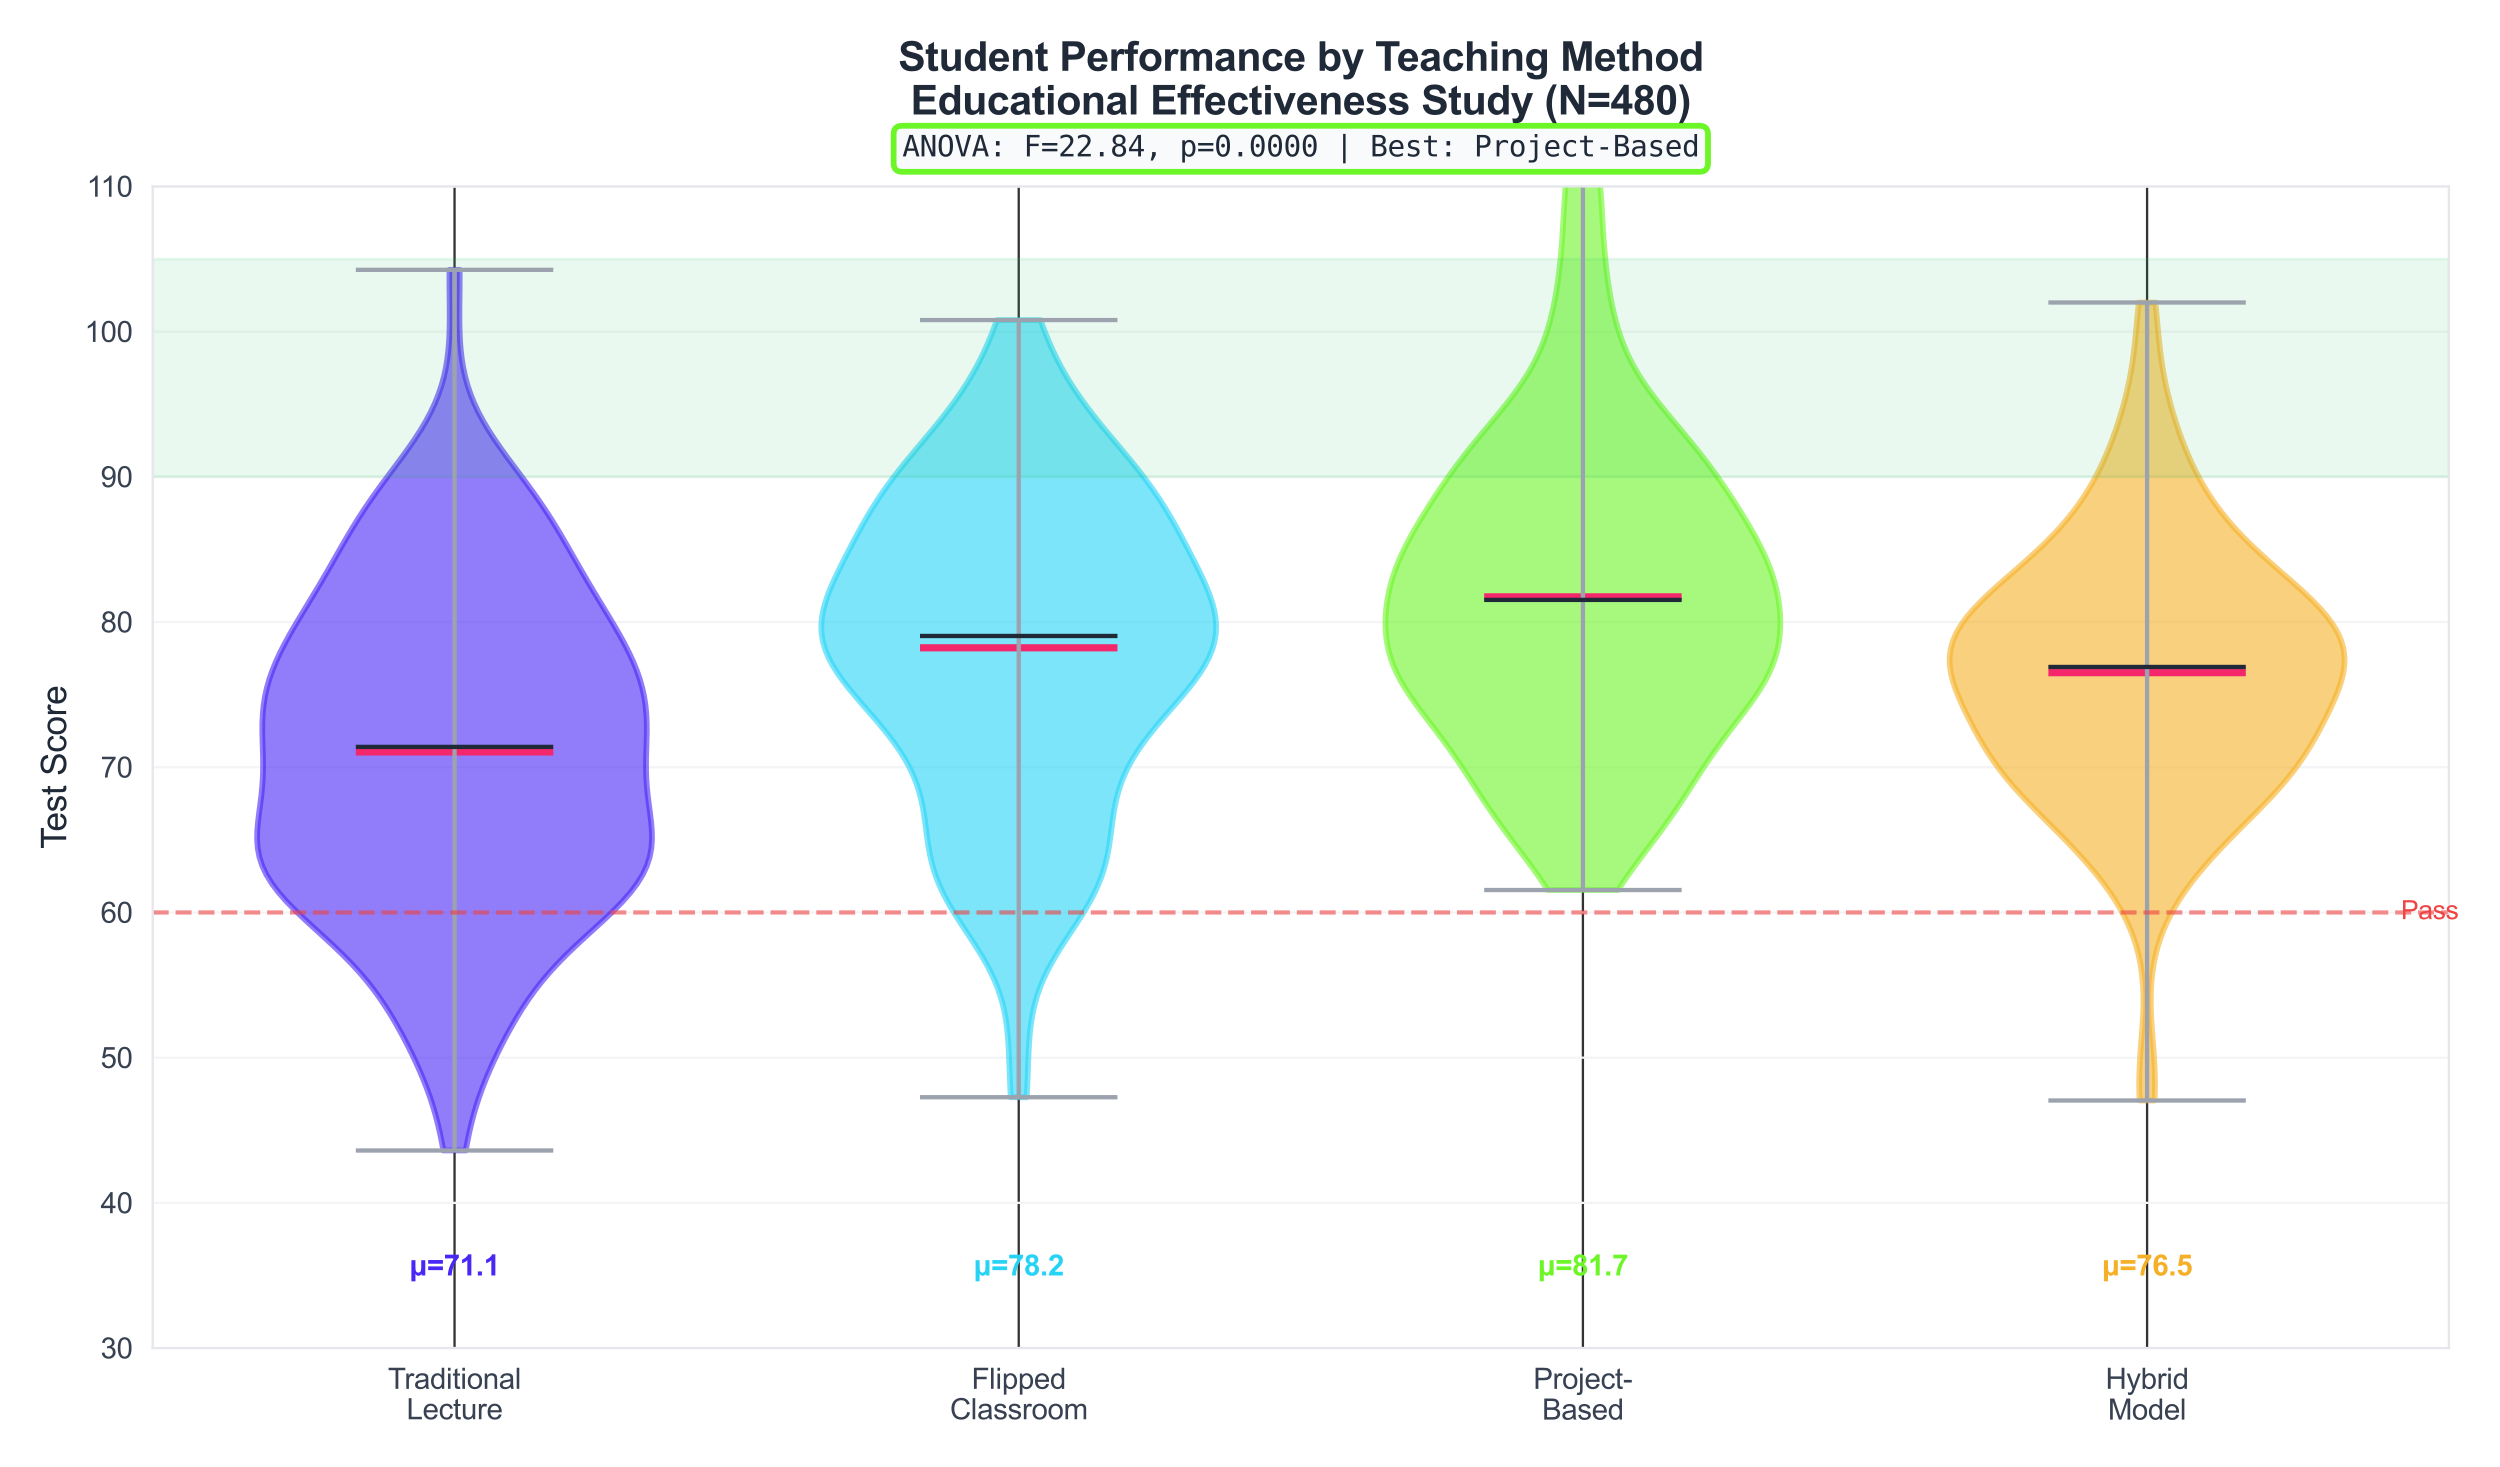 <?xml version="1.0" encoding="utf-8" standalone="no"?>
<!DOCTYPE svg PUBLIC "-//W3C//DTD SVG 1.1//EN"
  "http://www.w3.org/Graphics/SVG/1.1/DTD/svg11.dtd">
<svg xmlns:xlink="http://www.w3.org/1999/xlink" viewBox="0 0 868.578 509.607" xmlns="http://www.w3.org/2000/svg" version="1.1">
 <defs>
  <style type="text/css">*{stroke-linejoin: round; stroke-linecap: butt}</style>
 </defs>
 <g id="figure_1">
  <g id="patch_1">
   <path d="M 0 509.607 
L 868.578 509.607 
L 868.578 0 
L 0 0 
z
" style="fill: #ffffff"/>
  </g>
  <g id="axes_1">
   <g id="patch_2">
    <path d="M 53.057 468.368 
L 850.831 468.368 
L 850.831 64.768 
L 53.057 64.768 
z
" style="fill: #ffffff"/>
   </g>
   <g id="matplotlib.axis_1">
    <g id="xtick_1">
     <g id="line2d_1">
      <path d="M 157.924 468.368 
L 157.924 64.768 
" clip-path="url(#p1bf6c406c0)" style="fill: none; stroke: #333333; stroke-width: 0.8; stroke-linecap: round"/>
     </g>
     <g id="text_1">
      <!-- Traditional -->
      <g style="fill: #374151" transform="translate(134.769 482.526) scale(0.1 -0.1)">
       <defs>
        <path id="ArialMT-54" d="M 1659 0 
L 1659 4041 
L 150 4041 
L 150 4581 
L 3781 4581 
L 3781 4041 
L 2266 4041 
L 2266 0 
L 1659 0 
z
" transform="scale(0.016)"/>
        <path id="ArialMT-72" d="M 416 0 
L 416 3319 
L 922 3319 
L 922 2816 
Q 1116 3169 1280 3281 
Q 1444 3394 1641 3394 
Q 1925 3394 2219 3213 
L 2025 2691 
Q 1819 2813 1613 2813 
Q 1428 2813 1281 2702 
Q 1134 2591 1072 2394 
Q 978 2094 978 1738 
L 978 0 
L 416 0 
z
" transform="scale(0.016)"/>
        <path id="ArialMT-61" d="M 2588 409 
Q 2275 144 1986 34 
Q 1697 -75 1366 -75 
Q 819 -75 525 192 
Q 231 459 231 875 
Q 231 1119 342 1320 
Q 453 1522 633 1644 
Q 813 1766 1038 1828 
Q 1203 1872 1538 1913 
Q 2219 1994 2541 2106 
Q 2544 2222 2544 2253 
Q 2544 2597 2384 2738 
Q 2169 2928 1744 2928 
Q 1347 2928 1158 2789 
Q 969 2650 878 2297 
L 328 2372 
Q 403 2725 575 2942 
Q 747 3159 1072 3276 
Q 1397 3394 1825 3394 
Q 2250 3394 2515 3294 
Q 2781 3194 2906 3042 
Q 3031 2891 3081 2659 
Q 3109 2516 3109 2141 
L 3109 1391 
Q 3109 606 3145 398 
Q 3181 191 3288 0 
L 2700 0 
Q 2613 175 2588 409 
z
M 2541 1666 
Q 2234 1541 1622 1453 
Q 1275 1403 1131 1340 
Q 988 1278 909 1158 
Q 831 1038 831 891 
Q 831 666 1001 516 
Q 1172 366 1500 366 
Q 1825 366 2078 508 
Q 2331 650 2450 897 
Q 2541 1088 2541 1459 
L 2541 1666 
z
" transform="scale(0.016)"/>
        <path id="ArialMT-64" d="M 2575 0 
L 2575 419 
Q 2259 -75 1647 -75 
Q 1250 -75 917 144 
Q 584 363 401 755 
Q 219 1147 219 1656 
Q 219 2153 384 2558 
Q 550 2963 881 3178 
Q 1213 3394 1622 3394 
Q 1922 3394 2156 3267 
Q 2391 3141 2538 2938 
L 2538 4581 
L 3097 4581 
L 3097 0 
L 2575 0 
z
M 797 1656 
Q 797 1019 1065 703 
Q 1334 388 1700 388 
Q 2069 388 2326 689 
Q 2584 991 2584 1609 
Q 2584 2291 2321 2609 
Q 2059 2928 1675 2928 
Q 1300 2928 1048 2622 
Q 797 2316 797 1656 
z
" transform="scale(0.016)"/>
        <path id="ArialMT-69" d="M 425 3934 
L 425 4581 
L 988 4581 
L 988 3934 
L 425 3934 
z
M 425 0 
L 425 3319 
L 988 3319 
L 988 0 
L 425 0 
z
" transform="scale(0.016)"/>
        <path id="ArialMT-74" d="M 1650 503 
L 1731 6 
Q 1494 -44 1306 -44 
Q 1000 -44 831 53 
Q 663 150 594 308 
Q 525 466 525 972 
L 525 2881 
L 113 2881 
L 113 3319 
L 525 3319 
L 525 4141 
L 1084 4478 
L 1084 3319 
L 1650 3319 
L 1650 2881 
L 1084 2881 
L 1084 941 
Q 1084 700 1114 631 
Q 1144 563 1211 522 
Q 1278 481 1403 481 
Q 1497 481 1650 503 
z
" transform="scale(0.016)"/>
        <path id="ArialMT-6f" d="M 213 1659 
Q 213 2581 725 3025 
Q 1153 3394 1769 3394 
Q 2453 3394 2887 2945 
Q 3322 2497 3322 1706 
Q 3322 1066 3130 698 
Q 2938 331 2570 128 
Q 2203 -75 1769 -75 
Q 1072 -75 642 372 
Q 213 819 213 1659 
z
M 791 1659 
Q 791 1022 1069 705 
Q 1347 388 1769 388 
Q 2188 388 2466 706 
Q 2744 1025 2744 1678 
Q 2744 2294 2464 2611 
Q 2184 2928 1769 2928 
Q 1347 2928 1069 2612 
Q 791 2297 791 1659 
z
" transform="scale(0.016)"/>
        <path id="ArialMT-6e" d="M 422 0 
L 422 3319 
L 928 3319 
L 928 2847 
Q 1294 3394 1984 3394 
Q 2284 3394 2536 3286 
Q 2788 3178 2913 3003 
Q 3038 2828 3088 2588 
Q 3119 2431 3119 2041 
L 3119 0 
L 2556 0 
L 2556 2019 
Q 2556 2363 2490 2533 
Q 2425 2703 2258 2804 
Q 2091 2906 1866 2906 
Q 1506 2906 1245 2678 
Q 984 2450 984 1813 
L 984 0 
L 422 0 
z
" transform="scale(0.016)"/>
        <path id="ArialMT-6c" d="M 409 0 
L 409 4581 
L 972 4581 
L 972 0 
L 409 0 
z
" transform="scale(0.016)"/>
       </defs>
       <use xlink:href="#ArialMT-54"/>
       <use xlink:href="#ArialMT-72" transform="translate(57.334 0)"/>
       <use xlink:href="#ArialMT-61" transform="translate(90.635 0)"/>
       <use xlink:href="#ArialMT-64" transform="translate(146.25 0)"/>
       <use xlink:href="#ArialMT-69" transform="translate(201.865 0)"/>
       <use xlink:href="#ArialMT-74" transform="translate(224.082 0)"/>
       <use xlink:href="#ArialMT-69" transform="translate(251.865 0)"/>
       <use xlink:href="#ArialMT-6f" transform="translate(274.082 0)"/>
       <use xlink:href="#ArialMT-6e" transform="translate(329.697 0)"/>
       <use xlink:href="#ArialMT-61" transform="translate(385.312 0)"/>
       <use xlink:href="#ArialMT-6c" transform="translate(440.928 0)"/>
      </g>
      <!-- Lecture -->
      <g style="fill: #374151" transform="translate(141.249 493.103) scale(0.1 -0.1)">
       <defs>
        <path id="ArialMT-4c" d="M 469 0 
L 469 4581 
L 1075 4581 
L 1075 541 
L 3331 541 
L 3331 0 
L 469 0 
z
" transform="scale(0.016)"/>
        <path id="ArialMT-65" d="M 2694 1069 
L 3275 997 
Q 3138 488 2766 206 
Q 2394 -75 1816 -75 
Q 1088 -75 661 373 
Q 234 822 234 1631 
Q 234 2469 665 2931 
Q 1097 3394 1784 3394 
Q 2450 3394 2872 2941 
Q 3294 2488 3294 1666 
Q 3294 1616 3291 1516 
L 816 1516 
Q 847 969 1125 678 
Q 1403 388 1819 388 
Q 2128 388 2347 550 
Q 2566 713 2694 1069 
z
M 847 1978 
L 2700 1978 
Q 2663 2397 2488 2606 
Q 2219 2931 1791 2931 
Q 1403 2931 1139 2672 
Q 875 2413 847 1978 
z
" transform="scale(0.016)"/>
        <path id="ArialMT-63" d="M 2588 1216 
L 3141 1144 
Q 3050 572 2676 248 
Q 2303 -75 1759 -75 
Q 1078 -75 664 370 
Q 250 816 250 1647 
Q 250 2184 428 2587 
Q 606 2991 970 3192 
Q 1334 3394 1763 3394 
Q 2303 3394 2647 3120 
Q 2991 2847 3088 2344 
L 2541 2259 
Q 2463 2594 2264 2762 
Q 2066 2931 1784 2931 
Q 1359 2931 1093 2626 
Q 828 2322 828 1663 
Q 828 994 1084 691 
Q 1341 388 1753 388 
Q 2084 388 2306 591 
Q 2528 794 2588 1216 
z
" transform="scale(0.016)"/>
        <path id="ArialMT-75" d="M 2597 0 
L 2597 488 
Q 2209 -75 1544 -75 
Q 1250 -75 995 37 
Q 741 150 617 320 
Q 494 491 444 738 
Q 409 903 409 1263 
L 409 3319 
L 972 3319 
L 972 1478 
Q 972 1038 1006 884 
Q 1059 663 1231 536 
Q 1403 409 1656 409 
Q 1909 409 2131 539 
Q 2353 669 2445 892 
Q 2538 1116 2538 1541 
L 2538 3319 
L 3100 3319 
L 3100 0 
L 2597 0 
z
" transform="scale(0.016)"/>
       </defs>
       <use xlink:href="#ArialMT-4c"/>
       <use xlink:href="#ArialMT-65" transform="translate(55.615 0)"/>
       <use xlink:href="#ArialMT-63" transform="translate(111.23 0)"/>
       <use xlink:href="#ArialMT-74" transform="translate(161.23 0)"/>
       <use xlink:href="#ArialMT-75" transform="translate(189.014 0)"/>
       <use xlink:href="#ArialMT-72" transform="translate(244.629 0)"/>
       <use xlink:href="#ArialMT-65" transform="translate(277.93 0)"/>
      </g>
     </g>
    </g>
    <g id="xtick_2">
     <g id="line2d_2">
      <path d="M 353.938 468.368 
L 353.938 64.768 
" clip-path="url(#p1bf6c406c0)" style="fill: none; stroke: #333333; stroke-width: 0.8; stroke-linecap: round"/>
     </g>
     <g id="text_2">
      <!-- Flipped -->
      <g style="fill: #374151" transform="translate(337.54 482.526) scale(0.1 -0.1)">
       <defs>
        <path id="ArialMT-46" d="M 525 0 
L 525 4581 
L 3616 4581 
L 3616 4041 
L 1131 4041 
L 1131 2622 
L 3281 2622 
L 3281 2081 
L 1131 2081 
L 1131 0 
L 525 0 
z
" transform="scale(0.016)"/>
        <path id="ArialMT-70" d="M 422 -1272 
L 422 3319 
L 934 3319 
L 934 2888 
Q 1116 3141 1344 3267 
Q 1572 3394 1897 3394 
Q 2322 3394 2647 3175 
Q 2972 2956 3137 2557 
Q 3303 2159 3303 1684 
Q 3303 1175 3120 767 
Q 2938 359 2589 142 
Q 2241 -75 1856 -75 
Q 1575 -75 1351 44 
Q 1128 163 984 344 
L 984 -1272 
L 422 -1272 
z
M 931 1641 
Q 931 1000 1190 694 
Q 1450 388 1819 388 
Q 2194 388 2461 705 
Q 2728 1022 2728 1688 
Q 2728 2322 2467 2637 
Q 2206 2953 1844 2953 
Q 1484 2953 1207 2617 
Q 931 2281 931 1641 
z
" transform="scale(0.016)"/>
       </defs>
       <use xlink:href="#ArialMT-46"/>
       <use xlink:href="#ArialMT-6c" transform="translate(61.084 0)"/>
       <use xlink:href="#ArialMT-69" transform="translate(83.301 0)"/>
       <use xlink:href="#ArialMT-70" transform="translate(105.518 0)"/>
       <use xlink:href="#ArialMT-70" transform="translate(161.133 0)"/>
       <use xlink:href="#ArialMT-65" transform="translate(216.748 0)"/>
       <use xlink:href="#ArialMT-64" transform="translate(272.363 0)"/>
      </g>
      <!-- Classroom -->
      <g style="fill: #374151" transform="translate(330.045 493.103) scale(0.1 -0.1)">
       <defs>
        <path id="ArialMT-43" d="M 3763 1606 
L 4369 1453 
Q 4178 706 3683 314 
Q 3188 -78 2472 -78 
Q 1731 -78 1267 223 
Q 803 525 561 1097 
Q 319 1669 319 2325 
Q 319 3041 592 3573 
Q 866 4106 1370 4382 
Q 1875 4659 2481 4659 
Q 3169 4659 3637 4309 
Q 4106 3959 4291 3325 
L 3694 3184 
Q 3534 3684 3231 3912 
Q 2928 4141 2469 4141 
Q 1941 4141 1586 3887 
Q 1231 3634 1087 3207 
Q 944 2781 944 2328 
Q 944 1744 1114 1308 
Q 1284 872 1643 656 
Q 2003 441 2422 441 
Q 2931 441 3284 734 
Q 3638 1028 3763 1606 
z
" transform="scale(0.016)"/>
        <path id="ArialMT-73" d="M 197 991 
L 753 1078 
Q 800 744 1014 566 
Q 1228 388 1613 388 
Q 2000 388 2187 545 
Q 2375 703 2375 916 
Q 2375 1106 2209 1216 
Q 2094 1291 1634 1406 
Q 1016 1563 777 1677 
Q 538 1791 414 1992 
Q 291 2194 291 2438 
Q 291 2659 392 2848 
Q 494 3038 669 3163 
Q 800 3259 1026 3326 
Q 1253 3394 1513 3394 
Q 1903 3394 2198 3281 
Q 2494 3169 2634 2976 
Q 2775 2784 2828 2463 
L 2278 2388 
Q 2241 2644 2061 2787 
Q 1881 2931 1553 2931 
Q 1166 2931 1000 2803 
Q 834 2675 834 2503 
Q 834 2394 903 2306 
Q 972 2216 1119 2156 
Q 1203 2125 1616 2013 
Q 2213 1853 2448 1751 
Q 2684 1650 2818 1456 
Q 2953 1263 2953 975 
Q 2953 694 2789 445 
Q 2625 197 2315 61 
Q 2006 -75 1616 -75 
Q 969 -75 630 194 
Q 291 463 197 991 
z
" transform="scale(0.016)"/>
        <path id="ArialMT-6d" d="M 422 0 
L 422 3319 
L 925 3319 
L 925 2853 
Q 1081 3097 1340 3245 
Q 1600 3394 1931 3394 
Q 2300 3394 2536 3241 
Q 2772 3088 2869 2813 
Q 3263 3394 3894 3394 
Q 4388 3394 4653 3120 
Q 4919 2847 4919 2278 
L 4919 0 
L 4359 0 
L 4359 2091 
Q 4359 2428 4304 2576 
Q 4250 2725 4106 2815 
Q 3963 2906 3769 2906 
Q 3419 2906 3187 2673 
Q 2956 2441 2956 1928 
L 2956 0 
L 2394 0 
L 2394 2156 
Q 2394 2531 2256 2718 
Q 2119 2906 1806 2906 
Q 1569 2906 1367 2781 
Q 1166 2656 1075 2415 
Q 984 2175 984 1722 
L 984 0 
L 422 0 
z
" transform="scale(0.016)"/>
       </defs>
       <use xlink:href="#ArialMT-43"/>
       <use xlink:href="#ArialMT-6c" transform="translate(72.217 0)"/>
       <use xlink:href="#ArialMT-61" transform="translate(94.434 0)"/>
       <use xlink:href="#ArialMT-73" transform="translate(150.049 0)"/>
       <use xlink:href="#ArialMT-73" transform="translate(200.049 0)"/>
       <use xlink:href="#ArialMT-72" transform="translate(250.049 0)"/>
       <use xlink:href="#ArialMT-6f" transform="translate(283.35 0)"/>
       <use xlink:href="#ArialMT-6f" transform="translate(338.965 0)"/>
       <use xlink:href="#ArialMT-6d" transform="translate(394.58 0)"/>
      </g>
     </g>
    </g>
    <g id="xtick_3">
     <g id="line2d_3">
      <path d="M 549.951 468.368 
L 549.951 64.768 
" clip-path="url(#p1bf6c406c0)" style="fill: none; stroke: #333333; stroke-width: 0.8; stroke-linecap: round"/>
     </g>
     <g id="text_3">
      <!-- Project- -->
      <g style="fill: #374151" transform="translate(532.725 482.526) scale(0.1 -0.1)">
       <defs>
        <path id="ArialMT-50" d="M 494 0 
L 494 4581 
L 2222 4581 
Q 2678 4581 2919 4538 
Q 3256 4481 3484 4323 
Q 3713 4166 3852 3881 
Q 3991 3597 3991 3256 
Q 3991 2672 3619 2267 
Q 3247 1863 2275 1863 
L 1100 1863 
L 1100 0 
L 494 0 
z
M 1100 2403 
L 2284 2403 
Q 2872 2403 3119 2622 
Q 3366 2841 3366 3238 
Q 3366 3525 3220 3729 
Q 3075 3934 2838 4000 
Q 2684 4041 2272 4041 
L 1100 4041 
L 1100 2403 
z
" transform="scale(0.016)"/>
        <path id="ArialMT-6a" d="M 419 3928 
L 419 4581 
L 981 4581 
L 981 3928 
L 419 3928 
z
M -294 -1288 
L -188 -809 
Q -19 -853 78 -853 
Q 250 -853 334 -739 
Q 419 -625 419 -169 
L 419 3319 
L 981 3319 
L 981 -181 
Q 981 -794 822 -1034 
Q 619 -1347 147 -1347 
Q -81 -1347 -294 -1288 
z
" transform="scale(0.016)"/>
        <path id="ArialMT-2d" d="M 203 1375 
L 203 1941 
L 1931 1941 
L 1931 1375 
L 203 1375 
z
" transform="scale(0.016)"/>
       </defs>
       <use xlink:href="#ArialMT-50"/>
       <use xlink:href="#ArialMT-72" transform="translate(66.699 0)"/>
       <use xlink:href="#ArialMT-6f" transform="translate(100 0)"/>
       <use xlink:href="#ArialMT-6a" transform="translate(155.615 0)"/>
       <use xlink:href="#ArialMT-65" transform="translate(177.832 0)"/>
       <use xlink:href="#ArialMT-63" transform="translate(233.447 0)"/>
       <use xlink:href="#ArialMT-74" transform="translate(283.447 0)"/>
       <use xlink:href="#ArialMT-2d" transform="translate(311.23 0)"/>
      </g>
      <!-- Based -->
      <g style="fill: #374151" transform="translate(535.774 493.22) scale(0.1 -0.1)">
       <defs>
        <path id="ArialMT-42" d="M 469 0 
L 469 4581 
L 2188 4581 
Q 2713 4581 3030 4442 
Q 3347 4303 3526 4014 
Q 3706 3725 3706 3409 
Q 3706 3116 3547 2856 
Q 3388 2597 3066 2438 
Q 3481 2316 3704 2022 
Q 3928 1728 3928 1328 
Q 3928 1006 3792 729 
Q 3656 453 3456 303 
Q 3256 153 2954 76 
Q 2653 0 2216 0 
L 469 0 
z
M 1075 2656 
L 2066 2656 
Q 2469 2656 2644 2709 
Q 2875 2778 2992 2937 
Q 3109 3097 3109 3338 
Q 3109 3566 3000 3739 
Q 2891 3913 2687 3977 
Q 2484 4041 1991 4041 
L 1075 4041 
L 1075 2656 
z
M 1075 541 
L 2216 541 
Q 2509 541 2628 563 
Q 2838 600 2978 687 
Q 3119 775 3209 942 
Q 3300 1109 3300 1328 
Q 3300 1584 3169 1773 
Q 3038 1963 2805 2039 
Q 2572 2116 2134 2116 
L 1075 2116 
L 1075 541 
z
" transform="scale(0.016)"/>
       </defs>
       <use xlink:href="#ArialMT-42"/>
       <use xlink:href="#ArialMT-61" transform="translate(66.699 0)"/>
       <use xlink:href="#ArialMT-73" transform="translate(122.314 0)"/>
       <use xlink:href="#ArialMT-65" transform="translate(172.314 0)"/>
       <use xlink:href="#ArialMT-64" transform="translate(227.93 0)"/>
      </g>
     </g>
    </g>
    <g id="xtick_4">
     <g id="line2d_4">
      <path d="M 745.964 468.368 
L 745.964 64.768 
" clip-path="url(#p1bf6c406c0)" style="fill: none; stroke: #333333; stroke-width: 0.8; stroke-linecap: round"/>
     </g>
     <g id="text_4">
      <!-- Hybrid -->
      <g style="fill: #374151" transform="translate(731.517 482.526) scale(0.1 -0.1)">
       <defs>
        <path id="ArialMT-48" d="M 513 0 
L 513 4581 
L 1119 4581 
L 1119 2700 
L 3500 2700 
L 3500 4581 
L 4106 4581 
L 4106 0 
L 3500 0 
L 3500 2159 
L 1119 2159 
L 1119 0 
L 513 0 
z
" transform="scale(0.016)"/>
        <path id="ArialMT-79" d="M 397 -1278 
L 334 -750 
Q 519 -800 656 -800 
Q 844 -800 956 -737 
Q 1069 -675 1141 -563 
Q 1194 -478 1313 -144 
Q 1328 -97 1363 -6 
L 103 3319 
L 709 3319 
L 1400 1397 
Q 1534 1031 1641 628 
Q 1738 1016 1872 1384 
L 2581 3319 
L 3144 3319 
L 1881 -56 
Q 1678 -603 1566 -809 
Q 1416 -1088 1222 -1217 
Q 1028 -1347 759 -1347 
Q 597 -1347 397 -1278 
z
" transform="scale(0.016)"/>
        <path id="ArialMT-62" d="M 941 0 
L 419 0 
L 419 4581 
L 981 4581 
L 981 2947 
Q 1338 3394 1891 3394 
Q 2197 3394 2470 3270 
Q 2744 3147 2920 2923 
Q 3097 2700 3197 2384 
Q 3297 2069 3297 1709 
Q 3297 856 2875 390 
Q 2453 -75 1863 -75 
Q 1275 -75 941 416 
L 941 0 
z
M 934 1684 
Q 934 1088 1097 822 
Q 1363 388 1816 388 
Q 2184 388 2453 708 
Q 2722 1028 2722 1663 
Q 2722 2313 2464 2622 
Q 2206 2931 1841 2931 
Q 1472 2931 1203 2611 
Q 934 2291 934 1684 
z
" transform="scale(0.016)"/>
       </defs>
       <use xlink:href="#ArialMT-48"/>
       <use xlink:href="#ArialMT-79" transform="translate(72.217 0)"/>
       <use xlink:href="#ArialMT-62" transform="translate(122.217 0)"/>
       <use xlink:href="#ArialMT-72" transform="translate(177.832 0)"/>
       <use xlink:href="#ArialMT-69" transform="translate(211.133 0)"/>
       <use xlink:href="#ArialMT-64" transform="translate(233.35 0)"/>
      </g>
      <!-- Model -->
      <g style="fill: #374151" transform="translate(732.347 493.22) scale(0.1 -0.1)">
       <defs>
        <path id="ArialMT-4d" d="M 475 0 
L 475 4581 
L 1388 4581 
L 2472 1338 
Q 2622 884 2691 659 
Q 2769 909 2934 1394 
L 4031 4581 
L 4847 4581 
L 4847 0 
L 4263 0 
L 4263 3834 
L 2931 0 
L 2384 0 
L 1059 3900 
L 1059 0 
L 475 0 
z
" transform="scale(0.016)"/>
       </defs>
       <use xlink:href="#ArialMT-4d"/>
       <use xlink:href="#ArialMT-6f" transform="translate(83.301 0)"/>
       <use xlink:href="#ArialMT-64" transform="translate(138.916 0)"/>
       <use xlink:href="#ArialMT-65" transform="translate(194.531 0)"/>
       <use xlink:href="#ArialMT-6c" transform="translate(250.146 0)"/>
      </g>
     </g>
    </g>
   </g>
   <g id="matplotlib.axis_2">
    <g id="ytick_1">
     <g id="line2d_5">
      <path d="M 53.057 468.368 
L 850.831 468.368 
" clip-path="url(#p1bf6c406c0)" style="fill: none; stroke: #f3f4f6; stroke-width: 0.8; stroke-linecap: round"/>
     </g>
     <g id="text_5">
      <!-- 30 -->
      <g style="fill: #374151" transform="translate(34.935 471.947) scale(0.1 -0.1)">
       <defs>
        <path id="ArialMT-33" d="M 269 1209 
L 831 1284 
Q 928 806 1161 595 
Q 1394 384 1728 384 
Q 2125 384 2398 659 
Q 2672 934 2672 1341 
Q 2672 1728 2419 1979 
Q 2166 2231 1775 2231 
Q 1616 2231 1378 2169 
L 1441 2663 
Q 1497 2656 1531 2656 
Q 1891 2656 2178 2843 
Q 2466 3031 2466 3422 
Q 2466 3731 2256 3934 
Q 2047 4138 1716 4138 
Q 1388 4138 1169 3931 
Q 950 3725 888 3313 
L 325 3413 
Q 428 3978 793 4289 
Q 1159 4600 1703 4600 
Q 2078 4600 2393 4439 
Q 2709 4278 2876 4000 
Q 3044 3722 3044 3409 
Q 3044 3113 2884 2869 
Q 2725 2625 2413 2481 
Q 2819 2388 3044 2092 
Q 3269 1797 3269 1353 
Q 3269 753 2831 336 
Q 2394 -81 1725 -81 
Q 1122 -81 723 278 
Q 325 638 269 1209 
z
" transform="scale(0.016)"/>
        <path id="ArialMT-30" d="M 266 2259 
Q 266 3072 433 3567 
Q 600 4063 929 4331 
Q 1259 4600 1759 4600 
Q 2128 4600 2406 4451 
Q 2684 4303 2865 4023 
Q 3047 3744 3150 3342 
Q 3253 2941 3253 2259 
Q 3253 1453 3087 958 
Q 2922 463 2592 192 
Q 2263 -78 1759 -78 
Q 1097 -78 719 397 
Q 266 969 266 2259 
z
M 844 2259 
Q 844 1131 1108 757 
Q 1372 384 1759 384 
Q 2147 384 2411 759 
Q 2675 1134 2675 2259 
Q 2675 3391 2411 3762 
Q 2147 4134 1753 4134 
Q 1366 4134 1134 3806 
Q 844 3388 844 2259 
z
" transform="scale(0.016)"/>
       </defs>
       <use xlink:href="#ArialMT-33"/>
       <use xlink:href="#ArialMT-30" transform="translate(55.615 0)"/>
      </g>
     </g>
    </g>
    <g id="ytick_2">
     <g id="line2d_6">
      <path d="M 53.057 417.918 
L 850.831 417.918 
" clip-path="url(#p1bf6c406c0)" style="fill: none; stroke: #f3f4f6; stroke-width: 0.8; stroke-linecap: round"/>
     </g>
     <g id="text_6">
      <!-- 40 -->
      <g style="fill: #374151" transform="translate(34.935 421.497) scale(0.1 -0.1)">
       <defs>
        <path id="ArialMT-34" d="M 2069 0 
L 2069 1097 
L 81 1097 
L 81 1613 
L 2172 4581 
L 2631 4581 
L 2631 1613 
L 3250 1613 
L 3250 1097 
L 2631 1097 
L 2631 0 
L 2069 0 
z
M 2069 1613 
L 2069 3678 
L 634 1613 
L 2069 1613 
z
" transform="scale(0.016)"/>
       </defs>
       <use xlink:href="#ArialMT-34"/>
       <use xlink:href="#ArialMT-30" transform="translate(55.615 0)"/>
      </g>
     </g>
    </g>
    <g id="ytick_3">
     <g id="line2d_7">
      <path d="M 53.057 367.468 
L 850.831 367.468 
" clip-path="url(#p1bf6c406c0)" style="fill: none; stroke: #f3f4f6; stroke-width: 0.8; stroke-linecap: round"/>
     </g>
     <g id="text_7">
      <!-- 50 -->
      <g style="fill: #374151" transform="translate(34.935 371.047) scale(0.1 -0.1)">
       <defs>
        <path id="ArialMT-35" d="M 266 1200 
L 856 1250 
Q 922 819 1161 601 
Q 1400 384 1738 384 
Q 2144 384 2425 690 
Q 2706 997 2706 1503 
Q 2706 1984 2436 2262 
Q 2166 2541 1728 2541 
Q 1456 2541 1237 2417 
Q 1019 2294 894 2097 
L 366 2166 
L 809 4519 
L 3088 4519 
L 3088 3981 
L 1259 3981 
L 1013 2750 
Q 1425 3038 1878 3038 
Q 2478 3038 2890 2622 
Q 3303 2206 3303 1553 
Q 3303 931 2941 478 
Q 2500 -78 1738 -78 
Q 1113 -78 717 272 
Q 322 622 266 1200 
z
" transform="scale(0.016)"/>
       </defs>
       <use xlink:href="#ArialMT-35"/>
       <use xlink:href="#ArialMT-30" transform="translate(55.615 0)"/>
      </g>
     </g>
    </g>
    <g id="ytick_4">
     <g id="line2d_8">
      <path d="M 53.057 317.018 
L 850.831 317.018 
" clip-path="url(#p1bf6c406c0)" style="fill: none; stroke: #f3f4f6; stroke-width: 0.8; stroke-linecap: round"/>
     </g>
     <g id="text_8">
      <!-- 60 -->
      <g style="fill: #374151" transform="translate(34.935 320.597) scale(0.1 -0.1)">
       <defs>
        <path id="ArialMT-36" d="M 3184 3459 
L 2625 3416 
Q 2550 3747 2413 3897 
Q 2184 4138 1850 4138 
Q 1581 4138 1378 3988 
Q 1113 3794 959 3422 
Q 806 3050 800 2363 
Q 1003 2672 1297 2822 
Q 1591 2972 1913 2972 
Q 2475 2972 2870 2558 
Q 3266 2144 3266 1488 
Q 3266 1056 3080 686 
Q 2894 316 2569 119 
Q 2244 -78 1831 -78 
Q 1128 -78 684 439 
Q 241 956 241 2144 
Q 241 3472 731 4075 
Q 1159 4600 1884 4600 
Q 2425 4600 2770 4297 
Q 3116 3994 3184 3459 
z
M 888 1484 
Q 888 1194 1011 928 
Q 1134 663 1356 523 
Q 1578 384 1822 384 
Q 2178 384 2434 671 
Q 2691 959 2691 1453 
Q 2691 1928 2437 2201 
Q 2184 2475 1800 2475 
Q 1419 2475 1153 2201 
Q 888 1928 888 1484 
z
" transform="scale(0.016)"/>
       </defs>
       <use xlink:href="#ArialMT-36"/>
       <use xlink:href="#ArialMT-30" transform="translate(55.615 0)"/>
      </g>
     </g>
    </g>
    <g id="ytick_5">
     <g id="line2d_9">
      <path d="M 53.057 266.568 
L 850.831 266.568 
" clip-path="url(#p1bf6c406c0)" style="fill: none; stroke: #f3f4f6; stroke-width: 0.8; stroke-linecap: round"/>
     </g>
     <g id="text_9">
      <!-- 70 -->
      <g style="fill: #374151" transform="translate(34.935 270.147) scale(0.1 -0.1)">
       <defs>
        <path id="ArialMT-37" d="M 303 3981 
L 303 4522 
L 3269 4522 
L 3269 4084 
Q 2831 3619 2401 2847 
Q 1972 2075 1738 1259 
Q 1569 684 1522 0 
L 944 0 
Q 953 541 1156 1306 
Q 1359 2072 1739 2783 
Q 2119 3494 2547 3981 
L 303 3981 
z
" transform="scale(0.016)"/>
       </defs>
       <use xlink:href="#ArialMT-37"/>
       <use xlink:href="#ArialMT-30" transform="translate(55.615 0)"/>
      </g>
     </g>
    </g>
    <g id="ytick_6">
     <g id="line2d_10">
      <path d="M 53.057 216.118 
L 850.831 216.118 
" clip-path="url(#p1bf6c406c0)" style="fill: none; stroke: #f3f4f6; stroke-width: 0.8; stroke-linecap: round"/>
     </g>
     <g id="text_10">
      <!-- 80 -->
      <g style="fill: #374151" transform="translate(34.935 219.697) scale(0.1 -0.1)">
       <defs>
        <path id="ArialMT-38" d="M 1131 2484 
Q 781 2613 612 2850 
Q 444 3088 444 3419 
Q 444 3919 803 4259 
Q 1163 4600 1759 4600 
Q 2359 4600 2725 4251 
Q 3091 3903 3091 3403 
Q 3091 3084 2923 2848 
Q 2756 2613 2416 2484 
Q 2838 2347 3058 2040 
Q 3278 1734 3278 1309 
Q 3278 722 2862 322 
Q 2447 -78 1769 -78 
Q 1091 -78 675 323 
Q 259 725 259 1325 
Q 259 1772 486 2073 
Q 713 2375 1131 2484 
z
M 1019 3438 
Q 1019 3113 1228 2906 
Q 1438 2700 1772 2700 
Q 2097 2700 2305 2904 
Q 2513 3109 2513 3406 
Q 2513 3716 2298 3927 
Q 2084 4138 1766 4138 
Q 1444 4138 1231 3931 
Q 1019 3725 1019 3438 
z
M 838 1322 
Q 838 1081 952 856 
Q 1066 631 1291 507 
Q 1516 384 1775 384 
Q 2178 384 2440 643 
Q 2703 903 2703 1303 
Q 2703 1709 2433 1975 
Q 2163 2241 1756 2241 
Q 1359 2241 1098 1978 
Q 838 1716 838 1322 
z
" transform="scale(0.016)"/>
       </defs>
       <use xlink:href="#ArialMT-38"/>
       <use xlink:href="#ArialMT-30" transform="translate(55.615 0)"/>
      </g>
     </g>
    </g>
    <g id="ytick_7">
     <g id="line2d_11">
      <path d="M 53.057 165.668 
L 850.831 165.668 
" clip-path="url(#p1bf6c406c0)" style="fill: none; stroke: #f3f4f6; stroke-width: 0.8; stroke-linecap: round"/>
     </g>
     <g id="text_11">
      <!-- 90 -->
      <g style="fill: #374151" transform="translate(34.935 169.247) scale(0.1 -0.1)">
       <defs>
        <path id="ArialMT-39" d="M 350 1059 
L 891 1109 
Q 959 728 1153 556 
Q 1347 384 1650 384 
Q 1909 384 2104 503 
Q 2300 622 2425 820 
Q 2550 1019 2634 1356 
Q 2719 1694 2719 2044 
Q 2719 2081 2716 2156 
Q 2547 1888 2255 1720 
Q 1963 1553 1622 1553 
Q 1053 1553 659 1965 
Q 266 2378 266 3053 
Q 266 3750 677 4175 
Q 1088 4600 1706 4600 
Q 2153 4600 2523 4359 
Q 2894 4119 3086 3673 
Q 3278 3228 3278 2384 
Q 3278 1506 3087 986 
Q 2897 466 2520 194 
Q 2144 -78 1638 -78 
Q 1100 -78 759 220 
Q 419 519 350 1059 
z
M 2653 3081 
Q 2653 3566 2395 3850 
Q 2138 4134 1775 4134 
Q 1400 4134 1122 3828 
Q 844 3522 844 3034 
Q 844 2597 1108 2323 
Q 1372 2050 1759 2050 
Q 2150 2050 2401 2323 
Q 2653 2597 2653 3081 
z
" transform="scale(0.016)"/>
       </defs>
       <use xlink:href="#ArialMT-39"/>
       <use xlink:href="#ArialMT-30" transform="translate(55.615 0)"/>
      </g>
     </g>
    </g>
    <g id="ytick_8">
     <g id="line2d_12">
      <path d="M 53.057 115.218 
L 850.831 115.218 
" clip-path="url(#p1bf6c406c0)" style="fill: none; stroke: #f3f4f6; stroke-width: 0.8; stroke-linecap: round"/>
     </g>
     <g id="text_12">
      <!-- 100 -->
      <g style="fill: #374151" transform="translate(29.374 118.797) scale(0.1 -0.1)">
       <defs>
        <path id="ArialMT-31" d="M 2384 0 
L 1822 0 
L 1822 3584 
Q 1619 3391 1289 3197 
Q 959 3003 697 2906 
L 697 3450 
Q 1169 3672 1522 3987 
Q 1875 4303 2022 4600 
L 2384 4600 
L 2384 0 
z
" transform="scale(0.016)"/>
       </defs>
       <use xlink:href="#ArialMT-31"/>
       <use xlink:href="#ArialMT-30" transform="translate(55.615 0)"/>
       <use xlink:href="#ArialMT-30" transform="translate(111.23 0)"/>
      </g>
     </g>
    </g>
    <g id="ytick_9">
     <g id="line2d_13">
      <path d="M 53.057 64.768 
L 850.831 64.768 
" clip-path="url(#p1bf6c406c0)" style="fill: none; stroke: #f3f4f6; stroke-width: 0.8; stroke-linecap: round"/>
     </g>
     <g id="text_13">
      <!-- 110 -->
      <g style="fill: #374151" transform="translate(30.112 68.347) scale(0.1 -0.1)">
       <use xlink:href="#ArialMT-31"/>
       <use xlink:href="#ArialMT-31" transform="translate(48.24 0)"/>
       <use xlink:href="#ArialMT-30" transform="translate(103.855 0)"/>
      </g>
     </g>
    </g>
    <g id="text_14">
     <!-- Test Score -->
     <g style="fill: #1f2937" transform="translate(22.989 294.909) rotate(-90) scale(0.12 -0.12)">
      <defs>
       <path id="ArialMT-20" transform="scale(0.016)"/>
       <path id="ArialMT-53" d="M 288 1472 
L 859 1522 
Q 900 1178 1048 958 
Q 1197 738 1509 602 
Q 1822 466 2213 466 
Q 2559 466 2825 569 
Q 3091 672 3220 851 
Q 3350 1031 3350 1244 
Q 3350 1459 3225 1620 
Q 3100 1781 2813 1891 
Q 2628 1963 1997 2114 
Q 1366 2266 1113 2400 
Q 784 2572 623 2826 
Q 463 3081 463 3397 
Q 463 3744 659 4045 
Q 856 4347 1234 4503 
Q 1613 4659 2075 4659 
Q 2584 4659 2973 4495 
Q 3363 4331 3572 4012 
Q 3781 3694 3797 3291 
L 3216 3247 
Q 3169 3681 2898 3903 
Q 2628 4125 2100 4125 
Q 1550 4125 1298 3923 
Q 1047 3722 1047 3438 
Q 1047 3191 1225 3031 
Q 1400 2872 2139 2705 
Q 2878 2538 3153 2413 
Q 3553 2228 3743 1945 
Q 3934 1663 3934 1294 
Q 3934 928 3725 604 
Q 3516 281 3123 101 
Q 2731 -78 2241 -78 
Q 1619 -78 1198 103 
Q 778 284 539 648 
Q 300 1013 288 1472 
z
" transform="scale(0.016)"/>
      </defs>
      <use xlink:href="#ArialMT-54"/>
      <use xlink:href="#ArialMT-65" transform="translate(49.959 0)"/>
      <use xlink:href="#ArialMT-73" transform="translate(105.574 0)"/>
      <use xlink:href="#ArialMT-74" transform="translate(155.574 0)"/>
      <use xlink:href="#ArialMT-20" transform="translate(183.357 0)"/>
      <use xlink:href="#ArialMT-53" transform="translate(211.141 0)"/>
      <use xlink:href="#ArialMT-63" transform="translate(277.84 0)"/>
      <use xlink:href="#ArialMT-6f" transform="translate(327.84 0)"/>
      <use xlink:href="#ArialMT-72" transform="translate(383.455 0)"/>
      <use xlink:href="#ArialMT-65" transform="translate(416.756 0)"/>
     </g>
    </g>
   </g>
   <g id="FillBetweenPolyCollection_1">
    <defs>
     <path id="mbb01898a10" d="M 161.821 -109.897 
L 154.028 -109.897 
L 153.462 -112.987 
L 152.825 -116.078 
L 152.107 -119.168 
L 151.298 -122.259 
L 150.392 -125.349 
L 149.384 -128.44 
L 148.274 -131.53 
L 147.064 -134.621 
L 145.76 -137.711 
L 144.368 -140.802 
L 142.894 -143.892 
L 141.344 -146.983 
L 139.717 -150.074 
L 138.008 -153.164 
L 136.205 -156.255 
L 134.287 -159.345 
L 132.23 -162.436 
L 130.007 -165.526 
L 127.593 -168.617 
L 124.972 -171.707 
L 122.136 -174.798 
L 119.096 -177.888 
L 115.881 -180.979 
L 112.543 -184.069 
L 109.149 -187.16 
L 105.785 -190.251 
L 102.544 -193.341 
L 99.521 -196.432 
L 96.805 -199.522 
L 94.469 -202.613 
L 92.564 -205.703 
L 91.114 -208.794 
L 90.117 -211.884 
L 89.537 -214.975 
L 89.32 -218.065 
L 89.388 -221.156 
L 89.657 -224.246 
L 90.039 -227.337 
L 90.453 -230.428 
L 90.832 -233.518 
L 91.13 -236.609 
L 91.319 -239.699 
L 91.397 -242.79 
L 91.381 -245.88 
L 91.301 -248.971 
L 91.203 -252.061 
L 91.134 -255.152 
L 91.143 -258.242 
L 91.274 -261.333 
L 91.563 -264.423 
L 92.037 -267.514 
L 92.711 -270.604 
L 93.59 -273.695 
L 94.67 -276.786 
L 95.937 -279.876 
L 97.374 -282.967 
L 98.955 -286.057 
L 100.653 -289.148 
L 102.438 -292.238 
L 104.28 -295.329 
L 106.151 -298.419 
L 108.028 -301.51 
L 109.89 -304.6 
L 111.725 -307.691 
L 113.53 -310.781 
L 115.309 -313.872 
L 117.073 -316.963 
L 118.842 -320.053 
L 120.638 -323.144 
L 122.484 -326.234 
L 124.399 -329.325 
L 126.398 -332.415 
L 128.488 -335.506 
L 130.664 -338.596 
L 132.912 -341.687 
L 135.208 -344.777 
L 137.519 -347.868 
L 139.809 -350.958 
L 142.038 -354.049 
L 144.168 -357.14 
L 146.165 -360.23 
L 147.999 -363.321 
L 149.648 -366.411 
L 151.099 -369.502 
L 152.346 -372.592 
L 153.39 -375.683 
L 154.24 -378.773 
L 154.908 -381.864 
L 155.412 -384.954 
L 155.773 -388.045 
L 156.013 -391.135 
L 156.155 -394.226 
L 156.221 -397.317 
L 156.236 -400.407 
L 156.218 -403.498 
L 156.186 -406.588 
L 156.156 -409.679 
L 156.14 -412.769 
L 156.148 -415.86 
L 159.701 -415.86 
L 159.701 -415.86 
L 159.708 -412.769 
L 159.692 -409.679 
L 159.663 -406.588 
L 159.631 -403.498 
L 159.613 -400.407 
L 159.627 -397.317 
L 159.694 -394.226 
L 159.836 -391.135 
L 160.076 -388.045 
L 160.436 -384.954 
L 160.941 -381.864 
L 161.609 -378.773 
L 162.458 -375.683 
L 163.503 -372.592 
L 164.75 -369.502 
L 166.201 -366.411 
L 167.85 -363.321 
L 169.684 -360.23 
L 171.68 -357.14 
L 173.811 -354.049 
L 176.04 -350.958 
L 178.33 -347.868 
L 180.641 -344.777 
L 182.936 -341.687 
L 185.184 -338.596 
L 187.36 -335.506 
L 189.45 -332.415 
L 191.45 -329.325 
L 193.365 -326.234 
L 195.21 -323.144 
L 197.006 -320.053 
L 198.775 -316.963 
L 200.54 -313.872 
L 202.319 -310.781 
L 204.124 -307.691 
L 205.959 -304.6 
L 207.821 -301.51 
L 209.697 -298.419 
L 211.569 -295.329 
L 213.411 -292.238 
L 215.196 -289.148 
L 216.894 -286.057 
L 218.475 -282.967 
L 219.911 -279.876 
L 221.179 -276.786 
L 222.259 -273.695 
L 223.138 -270.604 
L 223.811 -267.514 
L 224.285 -264.423 
L 224.574 -261.333 
L 224.706 -258.242 
L 224.715 -255.152 
L 224.646 -252.061 
L 224.547 -248.971 
L 224.468 -245.88 
L 224.451 -242.79 
L 224.529 -239.699 
L 224.719 -236.609 
L 225.016 -233.518 
L 225.396 -230.428 
L 225.81 -227.337 
L 226.192 -224.246 
L 226.461 -221.156 
L 226.529 -218.065 
L 226.311 -214.975 
L 225.732 -211.884 
L 224.734 -208.794 
L 223.285 -205.703 
L 221.38 -202.613 
L 219.044 -199.522 
L 216.328 -196.432 
L 213.305 -193.341 
L 210.064 -190.251 
L 206.699 -187.16 
L 203.306 -184.069 
L 199.967 -180.979 
L 196.753 -177.888 
L 193.713 -174.798 
L 190.877 -171.707 
L 188.255 -168.617 
L 185.842 -165.526 
L 183.619 -162.436 
L 181.562 -159.345 
L 179.644 -156.255 
L 177.84 -153.164 
L 176.131 -150.074 
L 174.505 -146.983 
L 172.955 -143.892 
L 171.481 -140.802 
L 170.089 -137.711 
L 168.784 -134.621 
L 167.574 -131.53 
L 166.464 -128.44 
L 165.457 -125.349 
L 164.551 -122.259 
L 163.742 -119.168 
L 163.023 -116.078 
L 162.386 -112.987 
L 161.821 -109.897 
z
" style="stroke: #4927f5; stroke-opacity: 0.6; stroke-width: 2"/>
    </defs>
    <g clip-path="url(#p1bf6c406c0)">
     <use xlink:href="#mbb01898a10" x="0" y="509.607" style="fill: #4927f5; fill-opacity: 0.6; stroke: #4927f5; stroke-opacity: 0.6; stroke-width: 2"/>
    </g>
   </g>
   <g id="FillBetweenPolyCollection_2">
    <defs>
     <path id="md394dcdca3" d="M 356.717 -128.397 
L 351.158 -128.397 
L 351.016 -131.125 
L 350.893 -133.852 
L 350.785 -136.579 
L 350.684 -139.307 
L 350.58 -142.034 
L 350.458 -144.761 
L 350.301 -147.489 
L 350.087 -150.216 
L 349.798 -152.944 
L 349.41 -155.671 
L 348.904 -158.398 
L 348.261 -161.126 
L 347.465 -163.853 
L 346.509 -166.581 
L 345.387 -169.308 
L 344.102 -172.035 
L 342.666 -174.763 
L 341.096 -177.49 
L 339.418 -180.217 
L 337.663 -182.945 
L 335.867 -185.672 
L 334.07 -188.4 
L 332.313 -191.127 
L 330.633 -193.854 
L 329.066 -196.582 
L 327.641 -199.309 
L 326.378 -202.036 
L 325.289 -204.764 
L 324.373 -207.491 
L 323.624 -210.219 
L 323.02 -212.946 
L 322.535 -215.673 
L 322.134 -218.401 
L 321.779 -221.128 
L 321.427 -223.855 
L 321.037 -226.583 
L 320.569 -229.31 
L 319.986 -232.038 
L 319.259 -234.765 
L 318.361 -237.492 
L 317.275 -240.22 
L 315.989 -242.947 
L 314.502 -245.674 
L 312.816 -248.402 
L 310.944 -251.129 
L 308.904 -253.857 
L 306.724 -256.584 
L 304.436 -259.311 
L 302.08 -262.039 
L 299.702 -264.766 
L 297.352 -267.493 
L 295.083 -270.221 
L 292.948 -272.948 
L 291.001 -275.676 
L 289.289 -278.403 
L 287.853 -281.13 
L 286.726 -283.858 
L 285.927 -286.585 
L 285.464 -289.312 
L 285.333 -292.04 
L 285.515 -294.767 
L 285.983 -297.495 
L 286.7 -300.222 
L 287.624 -302.949 
L 288.711 -305.677 
L 289.921 -308.404 
L 291.217 -311.131 
L 292.568 -313.859 
L 293.956 -316.586 
L 295.369 -319.314 
L 296.805 -322.041 
L 298.271 -324.768 
L 299.78 -327.496 
L 301.347 -330.223 
L 302.987 -332.95 
L 304.715 -335.678 
L 306.541 -338.405 
L 308.469 -341.133 
L 310.497 -343.86 
L 312.616 -346.587 
L 314.81 -349.315 
L 317.061 -352.042 
L 319.343 -354.769 
L 321.632 -357.497 
L 323.902 -360.224 
L 326.13 -362.952 
L 328.292 -365.679 
L 330.372 -368.406 
L 332.355 -371.134 
L 334.231 -373.861 
L 335.995 -376.588 
L 337.645 -379.316 
L 339.182 -382.043 
L 340.611 -384.771 
L 341.936 -387.498 
L 343.165 -390.225 
L 344.304 -392.953 
L 345.359 -395.68 
L 346.337 -398.407 
L 361.538 -398.407 
L 361.538 -398.407 
L 362.516 -395.68 
L 363.571 -392.953 
L 364.71 -390.225 
L 365.939 -387.498 
L 367.265 -384.771 
L 368.693 -382.043 
L 370.231 -379.316 
L 371.881 -376.588 
L 373.645 -373.861 
L 375.521 -371.134 
L 377.504 -368.406 
L 379.583 -365.679 
L 381.746 -362.952 
L 383.973 -360.224 
L 386.243 -357.497 
L 388.532 -354.769 
L 390.815 -352.042 
L 393.065 -349.315 
L 395.259 -346.587 
L 397.378 -343.86 
L 399.406 -341.133 
L 401.334 -338.405 
L 403.16 -335.678 
L 404.888 -332.95 
L 406.529 -330.223 
L 408.095 -327.496 
L 409.604 -324.768 
L 411.07 -322.041 
L 412.507 -319.314 
L 413.919 -316.586 
L 415.307 -313.859 
L 416.659 -311.131 
L 417.954 -308.404 
L 419.164 -305.677 
L 420.252 -302.949 
L 421.175 -300.222 
L 421.892 -297.495 
L 422.36 -294.767 
L 422.542 -292.04 
L 422.411 -289.312 
L 421.949 -286.585 
L 421.15 -283.858 
L 420.022 -281.13 
L 418.586 -278.403 
L 416.874 -275.676 
L 414.927 -272.948 
L 412.793 -270.221 
L 410.523 -267.493 
L 408.173 -264.766 
L 405.795 -262.039 
L 403.439 -259.311 
L 401.151 -256.584 
L 398.971 -253.857 
L 396.932 -251.129 
L 395.059 -248.402 
L 393.374 -245.674 
L 391.886 -242.947 
L 390.601 -240.22 
L 389.515 -237.492 
L 388.617 -234.765 
L 387.889 -232.038 
L 387.307 -229.31 
L 386.839 -226.583 
L 386.449 -223.855 
L 386.097 -221.128 
L 385.741 -218.401 
L 385.34 -215.673 
L 384.855 -212.946 
L 384.252 -210.219 
L 383.502 -207.491 
L 382.587 -204.764 
L 381.497 -202.036 
L 380.234 -199.309 
L 378.809 -196.582 
L 377.242 -193.854 
L 375.562 -191.127 
L 373.805 -188.4 
L 372.008 -185.672 
L 370.212 -182.945 
L 368.457 -180.217 
L 366.779 -177.49 
L 365.209 -174.763 
L 363.773 -172.035 
L 362.489 -169.308 
L 361.367 -166.581 
L 360.41 -163.853 
L 359.615 -161.126 
L 358.971 -158.398 
L 358.465 -155.671 
L 358.077 -152.944 
L 357.788 -150.216 
L 357.575 -147.489 
L 357.417 -144.761 
L 357.295 -142.034 
L 357.191 -139.307 
L 357.091 -136.579 
L 356.983 -133.852 
L 356.86 -131.125 
L 356.717 -128.397 
z
" style="stroke: #27d3f5; stroke-opacity: 0.6; stroke-width: 2"/>
    </defs>
    <g clip-path="url(#p1bf6c406c0)">
     <use xlink:href="#md394dcdca3" x="0" y="509.607" style="fill: #27d3f5; fill-opacity: 0.6; stroke: #27d3f5; stroke-opacity: 0.6; stroke-width: 2"/>
    </g>
   </g>
   <g id="FillBetweenPolyCollection_3">
    <defs>
     <path id="mcc1ceb5137" d="M 562.181 -200.383 
L 537.721 -200.383 
L 536.025 -202.978 
L 534.237 -205.574 
L 532.375 -208.169 
L 530.459 -210.765 
L 528.511 -213.361 
L 526.551 -215.956 
L 524.601 -218.552 
L 522.678 -221.147 
L 520.795 -223.743 
L 518.959 -226.338 
L 517.174 -228.934 
L 515.435 -231.529 
L 513.733 -234.125 
L 512.052 -236.72 
L 510.374 -239.316 
L 508.682 -241.911 
L 506.955 -244.507 
L 505.181 -247.102 
L 503.349 -249.698 
L 501.459 -252.293 
L 499.517 -254.889 
L 497.54 -257.484 
L 495.553 -260.08 
L 493.586 -262.675 
L 491.675 -265.271 
L 489.858 -267.866 
L 488.169 -270.462 
L 486.64 -273.057 
L 485.295 -275.653 
L 484.148 -278.248 
L 483.207 -280.844 
L 482.47 -283.439 
L 481.929 -286.035 
L 481.571 -288.63 
L 481.381 -291.226 
L 481.346 -293.821 
L 481.455 -296.417 
L 481.698 -299.012 
L 482.071 -301.608 
L 482.574 -304.204 
L 483.208 -306.799 
L 483.973 -309.395 
L 484.869 -311.99 
L 485.894 -314.586 
L 487.04 -317.181 
L 488.297 -319.777 
L 489.652 -322.372 
L 491.09 -324.968 
L 492.597 -327.563 
L 494.16 -330.159 
L 495.77 -332.754 
L 497.421 -335.35 
L 499.114 -337.945 
L 500.851 -340.541 
L 502.639 -343.136 
L 504.485 -345.732 
L 506.394 -348.327 
L 508.37 -350.923 
L 510.411 -353.518 
L 512.509 -356.114 
L 514.65 -358.709 
L 516.817 -361.305 
L 518.985 -363.9 
L 521.129 -366.496 
L 523.222 -369.091 
L 525.238 -371.687 
L 527.153 -374.282 
L 528.949 -376.878 
L 530.612 -379.473 
L 532.132 -382.069 
L 533.507 -384.664 
L 534.739 -387.26 
L 535.834 -389.855 
L 536.803 -392.451 
L 537.658 -395.047 
L 538.41 -397.642 
L 539.075 -400.238 
L 539.662 -402.833 
L 540.184 -405.429 
L 540.648 -408.024 
L 541.061 -410.62 
L 541.429 -413.215 
L 541.756 -415.811 
L 542.045 -418.406 
L 542.299 -421.002 
L 542.522 -423.597 
L 542.718 -426.193 
L 542.892 -428.788 
L 543.051 -431.384 
L 543.202 -433.979 
L 543.354 -436.575 
L 543.513 -439.17 
L 543.688 -441.766 
L 543.885 -444.361 
L 544.11 -446.957 
L 544.365 -449.552 
L 544.652 -452.148 
L 544.969 -454.743 
L 545.313 -457.339 
L 554.589 -457.339 
L 554.589 -457.339 
L 554.933 -454.743 
L 555.25 -452.148 
L 555.537 -449.552 
L 555.792 -446.957 
L 556.017 -444.361 
L 556.214 -441.766 
L 556.389 -439.17 
L 556.548 -436.575 
L 556.7 -433.979 
L 556.851 -431.384 
L 557.01 -428.788 
L 557.184 -426.193 
L 557.38 -423.597 
L 557.603 -421.002 
L 557.857 -418.406 
L 558.146 -415.811 
L 558.473 -413.215 
L 558.841 -410.62 
L 559.254 -408.024 
L 559.718 -405.429 
L 560.24 -402.833 
L 560.827 -400.238 
L 561.492 -397.642 
L 562.244 -395.047 
L 563.099 -392.451 
L 564.068 -389.855 
L 565.163 -387.26 
L 566.395 -384.664 
L 567.77 -382.069 
L 569.29 -379.473 
L 570.953 -376.878 
L 572.749 -374.282 
L 574.664 -371.687 
L 576.68 -369.091 
L 578.773 -366.496 
L 580.917 -363.9 
L 583.085 -361.305 
L 585.252 -358.709 
L 587.393 -356.114 
L 589.491 -353.518 
L 591.532 -350.923 
L 593.508 -348.327 
L 595.417 -345.732 
L 597.263 -343.136 
L 599.051 -340.541 
L 600.788 -337.945 
L 602.481 -335.35 
L 604.132 -332.754 
L 605.742 -330.159 
L 607.305 -327.563 
L 608.811 -324.968 
L 610.25 -322.372 
L 611.605 -319.777 
L 612.862 -317.181 
L 614.008 -314.586 
L 615.033 -311.99 
L 615.929 -309.395 
L 616.694 -306.799 
L 617.328 -304.204 
L 617.831 -301.608 
L 618.204 -299.012 
L 618.447 -296.417 
L 618.556 -293.821 
L 618.521 -291.226 
L 618.331 -288.63 
L 617.973 -286.035 
L 617.432 -283.439 
L 616.695 -280.844 
L 615.754 -278.248 
L 614.607 -275.653 
L 613.262 -273.057 
L 611.733 -270.462 
L 610.044 -267.866 
L 608.227 -265.271 
L 606.316 -262.675 
L 604.349 -260.08 
L 602.362 -257.484 
L 600.385 -254.889 
L 598.443 -252.293 
L 596.553 -249.698 
L 594.721 -247.102 
L 592.946 -244.507 
L 591.22 -241.911 
L 589.528 -239.316 
L 587.85 -236.72 
L 586.169 -234.125 
L 584.467 -231.529 
L 582.728 -228.934 
L 580.943 -226.338 
L 579.107 -223.743 
L 577.224 -221.147 
L 575.301 -218.552 
L 573.351 -215.956 
L 571.391 -213.361 
L 569.443 -210.765 
L 567.527 -208.169 
L 565.665 -205.574 
L 563.877 -202.978 
L 562.181 -200.383 
z
" style="stroke: #6cf527; stroke-opacity: 0.6; stroke-width: 2"/>
    </defs>
    <g clip-path="url(#p1bf6c406c0)">
     <use xlink:href="#mcc1ceb5137" x="0" y="509.607" style="fill: #6cf527; fill-opacity: 0.6; stroke: #6cf527; stroke-opacity: 0.6; stroke-width: 2"/>
    </g>
   </g>
   <g id="FillBetweenPolyCollection_4">
    <defs>
     <path id="mdd7c3caee7" d="M 748.579 -127.252 
L 743.35 -127.252 
L 743.252 -130.052 
L 743.217 -132.853 
L 743.247 -135.653 
L 743.337 -138.454 
L 743.481 -141.254 
L 743.665 -144.055 
L 743.875 -146.855 
L 744.092 -149.656 
L 744.299 -152.456 
L 744.477 -155.257 
L 744.609 -158.057 
L 744.679 -160.858 
L 744.671 -163.658 
L 744.573 -166.459 
L 744.373 -169.259 
L 744.059 -172.06 
L 743.619 -174.86 
L 743.045 -177.661 
L 742.325 -180.462 
L 741.452 -183.262 
L 740.416 -186.063 
L 739.213 -188.863 
L 737.84 -191.664 
L 736.294 -194.464 
L 734.578 -197.265 
L 732.695 -200.065 
L 730.653 -202.866 
L 728.46 -205.666 
L 726.126 -208.467 
L 723.664 -211.267 
L 721.09 -214.068 
L 718.421 -216.868 
L 715.68 -219.669 
L 712.893 -222.469 
L 710.092 -225.27 
L 707.311 -228.07 
L 704.585 -230.871 
L 701.95 -233.671 
L 699.436 -236.472 
L 697.068 -239.272 
L 694.86 -242.073 
L 692.815 -244.873 
L 690.924 -247.674 
L 689.173 -250.475 
L 687.537 -253.275 
L 685.995 -256.076 
L 684.526 -258.876 
L 683.124 -261.677 
L 681.792 -264.477 
L 680.552 -267.278 
L 679.441 -270.078 
L 678.507 -272.879 
L 677.81 -275.679 
L 677.409 -278.48 
L 677.36 -281.28 
L 677.707 -284.081 
L 678.478 -286.881 
L 679.686 -289.682 
L 681.32 -292.482 
L 683.353 -295.283 
L 685.741 -298.083 
L 688.429 -300.884 
L 691.353 -303.684 
L 694.441 -306.485 
L 697.625 -309.285 
L 700.836 -312.086 
L 704.013 -314.886 
L 707.103 -317.687 
L 710.064 -320.488 
L 712.866 -323.288 
L 715.49 -326.089 
L 717.928 -328.889 
L 720.18 -331.69 
L 722.253 -334.49 
L 724.158 -337.291 
L 725.907 -340.091 
L 727.515 -342.892 
L 728.994 -345.692 
L 730.358 -348.493 
L 731.62 -351.293 
L 732.789 -354.094 
L 733.876 -356.894 
L 734.889 -359.695 
L 735.834 -362.495 
L 736.715 -365.296 
L 737.532 -368.096 
L 738.285 -370.897 
L 738.972 -373.697 
L 739.591 -376.498 
L 740.14 -379.298 
L 740.623 -382.099 
L 741.042 -384.899 
L 741.407 -387.7 
L 741.727 -390.501 
L 742.014 -393.301 
L 742.282 -396.102 
L 742.542 -398.902 
L 742.802 -401.703 
L 743.07 -404.503 
L 748.859 -404.503 
L 748.859 -404.503 
L 749.126 -401.703 
L 749.387 -398.902 
L 749.647 -396.102 
L 749.914 -393.301 
L 750.202 -390.501 
L 750.522 -387.7 
L 750.886 -384.899 
L 751.306 -382.099 
L 751.788 -379.298 
L 752.338 -376.498 
L 752.957 -373.697 
L 753.644 -370.897 
L 754.397 -368.096 
L 755.214 -365.296 
L 756.094 -362.495 
L 757.04 -359.695 
L 758.053 -356.894 
L 759.14 -354.094 
L 760.309 -351.293 
L 761.57 -348.493 
L 762.934 -345.692 
L 764.414 -342.892 
L 766.021 -340.091 
L 767.771 -337.291 
L 769.675 -334.49 
L 771.748 -331.69 
L 774.001 -328.889 
L 776.439 -326.089 
L 779.063 -323.288 
L 781.865 -320.488 
L 784.826 -317.687 
L 787.916 -314.886 
L 791.093 -312.086 
L 794.304 -309.285 
L 797.487 -306.485 
L 800.576 -303.684 
L 803.499 -300.884 
L 806.188 -298.083 
L 808.576 -295.283 
L 810.609 -292.482 
L 812.243 -289.682 
L 813.45 -286.881 
L 814.222 -284.081 
L 814.569 -281.28 
L 814.52 -278.48 
L 814.119 -275.679 
L 813.421 -272.879 
L 812.488 -270.078 
L 811.376 -267.278 
L 810.136 -264.477 
L 808.805 -261.677 
L 807.402 -258.876 
L 805.934 -256.076 
L 804.392 -253.275 
L 802.756 -250.475 
L 801.004 -247.674 
L 799.114 -244.873 
L 797.069 -242.073 
L 794.861 -239.272 
L 792.492 -236.472 
L 789.979 -233.671 
L 787.344 -230.871 
L 784.618 -228.07 
L 781.837 -225.27 
L 779.035 -222.469 
L 776.249 -219.669 
L 773.508 -216.868 
L 770.839 -214.068 
L 768.264 -211.267 
L 765.803 -208.467 
L 763.469 -205.666 
L 761.276 -202.866 
L 759.234 -200.065 
L 757.351 -197.265 
L 755.635 -194.464 
L 754.089 -191.664 
L 752.715 -188.863 
L 751.513 -186.063 
L 750.477 -183.262 
L 749.603 -180.462 
L 748.884 -177.661 
L 748.309 -174.86 
L 747.87 -172.06 
L 747.556 -169.259 
L 747.355 -166.459 
L 747.258 -163.658 
L 747.25 -160.858 
L 747.319 -158.057 
L 747.451 -155.257 
L 747.629 -152.456 
L 747.836 -149.656 
L 748.054 -146.855 
L 748.264 -144.055 
L 748.448 -141.254 
L 748.592 -138.454 
L 748.682 -135.653 
L 748.712 -132.853 
L 748.677 -130.052 
L 748.579 -127.252 
z
" style="stroke: #f5b027; stroke-opacity: 0.6; stroke-width: 2"/>
    </defs>
    <g clip-path="url(#p1bf6c406c0)">
     <use xlink:href="#mdd7c3caee7" x="0" y="509.607" style="fill: #f5b027; fill-opacity: 0.6; stroke: #f5b027; stroke-opacity: 0.6; stroke-width: 2"/>
    </g>
   </g>
   <g id="patch_3">
    <path d="M 53.057 165.668 
L 850.831 165.668 
L 850.831 89.993 
L 53.057 89.993 
z
" clip-path="url(#p1bf6c406c0)" style="fill: #22c55e; opacity: 0.1; stroke: #22c55e; stroke-linejoin: miter"/>
   </g>
   <g id="LineCollection_1">
    <path d="M 123.622 261.257 
L 192.227 261.257 
" clip-path="url(#p1bf6c406c0)" style="fill: none; stroke: #f5276c; stroke-width: 2.5"/>
    <path d="M 319.635 225.068 
L 388.24 225.068 
" clip-path="url(#p1bf6c406c0)" style="fill: none; stroke: #f5276c; stroke-width: 2.5"/>
    <path d="M 515.649 207.369 
L 584.253 207.369 
" clip-path="url(#p1bf6c406c0)" style="fill: none; stroke: #f5276c; stroke-width: 2.5"/>
    <path d="M 711.662 233.715 
L 780.267 233.715 
" clip-path="url(#p1bf6c406c0)" style="fill: none; stroke: #f5276c; stroke-width: 2.5"/>
   </g>
   <g id="LineCollection_2">
    <path d="M 123.622 93.748 
L 192.227 93.748 
" clip-path="url(#p1bf6c406c0)" style="fill: none; stroke: #9ca3af; stroke-width: 1.5"/>
    <path d="M 319.635 111.2 
L 388.24 111.2 
" clip-path="url(#p1bf6c406c0)" style="fill: none; stroke: #9ca3af; stroke-width: 1.5"/>
    <path d="M 515.649 52.269 
L 584.253 52.269 
" clip-path="url(#p1bf6c406c0)" style="fill: none; stroke: #9ca3af; stroke-width: 1.5"/>
    <path d="M 711.662 105.104 
L 780.267 105.104 
" clip-path="url(#p1bf6c406c0)" style="fill: none; stroke: #9ca3af; stroke-width: 1.5"/>
   </g>
   <g id="LineCollection_3">
    <path d="M 123.622 399.711 
L 192.227 399.711 
" clip-path="url(#p1bf6c406c0)" style="fill: none; stroke: #9ca3af; stroke-width: 1.5"/>
    <path d="M 319.635 381.21 
L 388.24 381.21 
" clip-path="url(#p1bf6c406c0)" style="fill: none; stroke: #9ca3af; stroke-width: 1.5"/>
    <path d="M 515.649 309.224 
L 584.253 309.224 
" clip-path="url(#p1bf6c406c0)" style="fill: none; stroke: #9ca3af; stroke-width: 1.5"/>
    <path d="M 711.662 382.356 
L 780.267 382.356 
" clip-path="url(#p1bf6c406c0)" style="fill: none; stroke: #9ca3af; stroke-width: 1.5"/>
   </g>
   <g id="LineCollection_4">
    <path d="M 157.924 399.711 
L 157.924 93.748 
" clip-path="url(#p1bf6c406c0)" style="fill: none; stroke: #9ca3af; stroke-width: 1.5"/>
    <path d="M 353.938 381.21 
L 353.938 111.2 
" clip-path="url(#p1bf6c406c0)" style="fill: none; stroke: #9ca3af; stroke-width: 1.5"/>
    <path d="M 549.951 309.224 
L 549.951 52.269 
" clip-path="url(#p1bf6c406c0)" style="fill: none; stroke: #9ca3af; stroke-width: 1.5"/>
    <path d="M 745.964 382.356 
L 745.964 105.104 
" clip-path="url(#p1bf6c406c0)" style="fill: none; stroke: #9ca3af; stroke-width: 1.5"/>
   </g>
   <g id="LineCollection_5">
    <path d="M 123.622 259.493 
L 192.227 259.493 
" clip-path="url(#p1bf6c406c0)" style="fill: none; stroke: #1f2937; stroke-width: 1.5"/>
    <path d="M 319.635 220.961 
L 388.24 220.961 
" clip-path="url(#p1bf6c406c0)" style="fill: none; stroke: #1f2937; stroke-width: 1.5"/>
    <path d="M 515.649 208.424 
L 584.253 208.424 
" clip-path="url(#p1bf6c406c0)" style="fill: none; stroke: #1f2937; stroke-width: 1.5"/>
    <path d="M 711.662 231.723 
L 780.267 231.723 
" clip-path="url(#p1bf6c406c0)" style="fill: none; stroke: #1f2937; stroke-width: 1.5"/>
   </g>
   <g id="line2d_14">
    <path d="M 53.057 317.018 
L 850.831 317.018 
" clip-path="url(#p1bf6c406c0)" style="fill: none; stroke-dasharray: 5.55,2.4; stroke-dashoffset: 0; stroke: #ef4444; stroke-opacity: 0.6; stroke-width: 1.5"/>
   </g>
   <g id="patch_4">
    <path d="M 53.057 468.368 
L 53.057 64.768 
" style="fill: none; stroke: #e5e7eb; stroke-width: 0.8; stroke-linejoin: miter; stroke-linecap: square"/>
   </g>
   <g id="patch_5">
    <path d="M 850.831 468.368 
L 850.831 64.768 
" style="fill: none; stroke: #e5e7eb; stroke-width: 0.8; stroke-linejoin: miter; stroke-linecap: square"/>
   </g>
   <g id="patch_6">
    <path d="M 53.057 468.368 
L 850.831 468.368 
" style="fill: none; stroke: #e5e7eb; stroke-width: 0.8; stroke-linejoin: miter; stroke-linecap: square"/>
   </g>
   <g id="patch_7">
    <path d="M 53.057 64.768 
L 850.831 64.768 
" style="fill: none; stroke: #e5e7eb; stroke-width: 0.8; stroke-linejoin: miter; stroke-linecap: square"/>
   </g>
   <g id="text_15">
    <!-- Pass -->
    <g style="fill: #ef4444" transform="translate(834.17 319.345) scale(0.09 -0.09)">
     <use xlink:href="#ArialMT-50"/>
     <use xlink:href="#ArialMT-61" transform="translate(66.699 0)"/>
     <use xlink:href="#ArialMT-73" transform="translate(122.314 0)"/>
     <use xlink:href="#ArialMT-73" transform="translate(172.314 0)"/>
    </g>
   </g>
   <g id="text_16">
    <!-- μ=71.1 -->
    <g style="fill: #4927f5" transform="translate(142.214 443.143) scale(0.1 -0.1)">
     <defs>
      <path id="Arial-BoldMT-3bc" d="M 450 3319 
L 1328 3319 
L 1328 1809 
Q 1328 1388 1372 1150 
Q 1416 913 1570 766 
Q 1725 619 1941 619 
Q 2166 619 2330 772 
Q 2494 925 2541 1144 
Q 2588 1363 2588 1800 
L 2588 3319 
L 3466 3319 
L 3466 0 
L 2656 0 
L 2656 400 
Q 2409 -75 1988 -75 
Q 1538 -75 1328 400 
L 1328 -1263 
L 450 -1263 
L 450 3319 
z
" transform="scale(0.016)"/>
      <path id="Arial-BoldMT-3d" d="M 266 2550 
L 266 3356 
L 3469 3356 
L 3469 2550 
L 266 2550 
z
M 266 1163 
L 266 1972 
L 3469 1972 
L 3469 1163 
L 266 1163 
z
" transform="scale(0.016)"/>
      <path id="Arial-BoldMT-37" d="M 272 3703 
L 272 4519 
L 3275 4519 
L 3275 3881 
Q 2903 3516 2518 2831 
Q 2134 2147 1932 1376 
Q 1731 606 1734 0 
L 888 0 
Q 909 950 1279 1937 
Q 1650 2925 2269 3703 
L 272 3703 
z
" transform="scale(0.016)"/>
      <path id="Arial-BoldMT-31" d="M 2519 0 
L 1641 0 
L 1641 3309 
Q 1159 2859 506 2644 
L 506 3441 
Q 850 3553 1253 3867 
Q 1656 4181 1806 4600 
L 2519 4600 
L 2519 0 
z
" transform="scale(0.016)"/>
      <path id="Arial-BoldMT-2e" d="M 459 0 
L 459 878 
L 1338 878 
L 1338 0 
L 459 0 
z
" transform="scale(0.016)"/>
     </defs>
     <use xlink:href="#Arial-BoldMT-3bc"/>
     <use xlink:href="#Arial-BoldMT-3d" transform="translate(61.182 0)"/>
     <use xlink:href="#Arial-BoldMT-37" transform="translate(119.58 0)"/>
     <use xlink:href="#Arial-BoldMT-31" transform="translate(175.195 0)"/>
     <use xlink:href="#Arial-BoldMT-2e" transform="translate(230.811 0)"/>
     <use xlink:href="#Arial-BoldMT-31" transform="translate(258.594 0)"/>
    </g>
   </g>
   <g id="text_17">
    <!-- μ=78.2 -->
    <g style="fill: #27d3f5" transform="translate(338.228 443.143) scale(0.1 -0.1)">
     <defs>
      <path id="Arial-BoldMT-38" d="M 1025 2472 
Q 684 2616 529 2867 
Q 375 3119 375 3419 
Q 375 3931 733 4265 
Q 1091 4600 1750 4600 
Q 2403 4600 2764 4265 
Q 3125 3931 3125 3419 
Q 3125 3100 2959 2851 
Q 2794 2603 2494 2472 
Q 2875 2319 3073 2025 
Q 3272 1731 3272 1347 
Q 3272 713 2867 316 
Q 2463 -81 1791 -81 
Q 1166 -81 750 247 
Q 259 634 259 1309 
Q 259 1681 443 1992 
Q 628 2303 1025 2472 
z
M 1206 3356 
Q 1206 3094 1354 2947 
Q 1503 2800 1750 2800 
Q 2000 2800 2150 2948 
Q 2300 3097 2300 3359 
Q 2300 3606 2151 3754 
Q 2003 3903 1759 3903 
Q 1506 3903 1356 3753 
Q 1206 3603 1206 3356 
z
M 1125 1394 
Q 1125 1031 1311 828 
Q 1497 625 1775 625 
Q 2047 625 2225 820 
Q 2403 1016 2403 1384 
Q 2403 1706 2222 1901 
Q 2041 2097 1763 2097 
Q 1441 2097 1283 1875 
Q 1125 1653 1125 1394 
z
" transform="scale(0.016)"/>
      <path id="Arial-BoldMT-32" d="M 3238 816 
L 3238 0 
L 159 0 
Q 209 463 459 877 
Q 709 1291 1447 1975 
Q 2041 2528 2175 2725 
Q 2356 2997 2356 3263 
Q 2356 3556 2198 3714 
Q 2041 3872 1763 3872 
Q 1488 3872 1325 3706 
Q 1163 3541 1138 3156 
L 263 3244 
Q 341 3969 753 4284 
Q 1166 4600 1784 4600 
Q 2463 4600 2850 4234 
Q 3238 3869 3238 3325 
Q 3238 3016 3127 2736 
Q 3016 2456 2775 2150 
Q 2616 1947 2200 1565 
Q 1784 1184 1673 1059 
Q 1563 934 1494 816 
L 3238 816 
z
" transform="scale(0.016)"/>
     </defs>
     <use xlink:href="#Arial-BoldMT-3bc"/>
     <use xlink:href="#Arial-BoldMT-3d" transform="translate(61.182 0)"/>
     <use xlink:href="#Arial-BoldMT-37" transform="translate(119.58 0)"/>
     <use xlink:href="#Arial-BoldMT-38" transform="translate(175.195 0)"/>
     <use xlink:href="#Arial-BoldMT-2e" transform="translate(230.811 0)"/>
     <use xlink:href="#Arial-BoldMT-32" transform="translate(258.594 0)"/>
    </g>
   </g>
   <g id="text_18">
    <!-- μ=81.7 -->
    <g style="fill: #6cf527" transform="translate(534.241 443.143) scale(0.1 -0.1)">
     <use xlink:href="#Arial-BoldMT-3bc"/>
     <use xlink:href="#Arial-BoldMT-3d" transform="translate(61.182 0)"/>
     <use xlink:href="#Arial-BoldMT-38" transform="translate(119.58 0)"/>
     <use xlink:href="#Arial-BoldMT-31" transform="translate(175.195 0)"/>
     <use xlink:href="#Arial-BoldMT-2e" transform="translate(230.811 0)"/>
     <use xlink:href="#Arial-BoldMT-37" transform="translate(258.594 0)"/>
    </g>
   </g>
   <g id="text_19">
    <!-- μ=76.5 -->
    <g style="fill: #f5b027" transform="translate(730.254 443.143) scale(0.1 -0.1)">
     <defs>
      <path id="Arial-BoldMT-36" d="M 3247 3459 
L 2397 3366 
Q 2366 3628 2234 3753 
Q 2103 3878 1894 3878 
Q 1616 3878 1423 3628 
Q 1231 3378 1181 2588 
Q 1509 2975 1997 2975 
Q 2547 2975 2939 2556 
Q 3331 2138 3331 1475 
Q 3331 772 2918 347 
Q 2506 -78 1859 -78 
Q 1166 -78 719 461 
Q 272 1000 272 2228 
Q 272 3488 737 4044 
Q 1203 4600 1947 4600 
Q 2469 4600 2811 4308 
Q 3153 4016 3247 3459 
z
M 1256 1544 
Q 1256 1116 1453 883 
Q 1650 650 1903 650 
Q 2147 650 2309 840 
Q 2472 1031 2472 1466 
Q 2472 1913 2297 2120 
Q 2122 2328 1859 2328 
Q 1606 2328 1431 2129 
Q 1256 1931 1256 1544 
z
" transform="scale(0.016)"/>
      <path id="Arial-BoldMT-35" d="M 284 1178 
L 1159 1269 
Q 1197 972 1381 798 
Q 1566 625 1806 625 
Q 2081 625 2272 848 
Q 2463 1072 2463 1522 
Q 2463 1944 2273 2155 
Q 2084 2366 1781 2366 
Q 1403 2366 1103 2031 
L 391 2134 
L 841 4519 
L 3163 4519 
L 3163 3697 
L 1506 3697 
L 1369 2919 
Q 1663 3066 1969 3066 
Q 2553 3066 2959 2641 
Q 3366 2216 3366 1538 
Q 3366 972 3038 528 
Q 2591 -78 1797 -78 
Q 1163 -78 763 262 
Q 363 603 284 1178 
z
" transform="scale(0.016)"/>
     </defs>
     <use xlink:href="#Arial-BoldMT-3bc"/>
     <use xlink:href="#Arial-BoldMT-3d" transform="translate(61.182 0)"/>
     <use xlink:href="#Arial-BoldMT-37" transform="translate(119.58 0)"/>
     <use xlink:href="#Arial-BoldMT-36" transform="translate(175.195 0)"/>
     <use xlink:href="#Arial-BoldMT-2e" transform="translate(230.811 0)"/>
     <use xlink:href="#Arial-BoldMT-35" transform="translate(258.594 0)"/>
    </g>
   </g>
   <g id="text_20">
    <g id="patch_8">
     <path d="M 313.477 59.696 
L 590.412 59.696 
Q 593.412 59.696 593.412 56.696 
L 593.412 46.696 
Q 593.412 43.696 590.412 43.696 
L 313.477 43.696 
Q 310.477 43.696 310.477 46.696 
L 310.477 56.696 
Q 310.477 59.696 313.477 59.696 
z
" style="fill: #f8fafc; stroke: #6cf527; stroke-width: 2; stroke-linejoin: miter"/>
    </g>
    <!-- ANOVA: F=22.84, p=0.0000 | Best: Project-Based -->
    <g style="fill: #1f2937" transform="translate(313.477 54.338) scale(0.1 -0.1)">
     <defs>
      <path id="DejaVuSansMono-41" d="M 1925 4109 
L 1259 1722 
L 2591 1722 
L 1925 4109 
z
M 1544 4666 
L 2309 4666 
L 3738 0 
L 3084 0 
L 2741 1216 
L 1106 1216 
L 769 0 
L 116 0 
L 1544 4666 
z
" transform="scale(0.016)"/>
      <path id="DejaVuSansMono-4e" d="M 434 4666 
L 1234 4666 
L 2809 825 
L 2809 4666 
L 3419 4666 
L 3419 0 
L 2619 0 
L 1044 3841 
L 1044 0 
L 434 0 
L 434 4666 
z
" transform="scale(0.016)"/>
      <path id="DejaVuSansMono-4f" d="M 2828 2328 
Q 2828 3356 2617 3797 
Q 2406 4238 1925 4238 
Q 1447 4238 1236 3797 
Q 1025 3356 1025 2328 
Q 1025 1303 1236 862 
Q 1447 422 1925 422 
Q 2406 422 2617 861 
Q 2828 1300 2828 2328 
z
M 3488 2328 
Q 3488 1109 3102 509 
Q 2716 -91 1925 -91 
Q 1134 -91 750 506 
Q 366 1103 366 2328 
Q 366 3550 752 4150 
Q 1138 4750 1925 4750 
Q 2716 4750 3102 4150 
Q 3488 3550 3488 2328 
z
" transform="scale(0.016)"/>
      <path id="DejaVuSansMono-56" d="M 1925 531 
L 3022 4666 
L 3675 4666 
L 2309 0 
L 1544 0 
L 178 4666 
L 831 4666 
L 1925 531 
z
" transform="scale(0.016)"/>
      <path id="DejaVuSansMono-3a" d="M 1528 3322 
L 2316 3322 
L 2316 2375 
L 1528 2375 
L 1528 3322 
z
M 1528 953 
L 2316 953 
L 2316 0 
L 1528 0 
L 1528 953 
z
" transform="scale(0.016)"/>
      <path id="DejaVuSansMono-20" transform="scale(0.016)"/>
      <path id="DejaVuSansMono-46" d="M 728 4666 
L 3475 4666 
L 3475 4134 
L 1363 4134 
L 1363 2759 
L 3278 2759 
L 3278 2228 
L 1363 2228 
L 1363 0 
L 728 0 
L 728 4666 
z
" transform="scale(0.016)"/>
      <path id="DejaVuSansMono-3d" d="M 275 1638 
L 3578 1638 
L 3578 1100 
L 275 1100 
L 275 1638 
z
M 275 2906 
L 3578 2906 
L 3578 2375 
L 275 2375 
L 275 2906 
z
" transform="scale(0.016)"/>
      <path id="DejaVuSansMono-32" d="M 1166 531 
L 3309 531 
L 3309 0 
L 475 0 
L 475 531 
Q 1059 1147 1496 1619 
Q 1934 2091 2100 2284 
Q 2413 2666 2522 2902 
Q 2631 3138 2631 3384 
Q 2631 3775 2401 3997 
Q 2172 4219 1772 4219 
Q 1488 4219 1175 4116 
Q 863 4013 513 3803 
L 513 4441 
Q 834 4594 1145 4672 
Q 1456 4750 1759 4750 
Q 2444 4750 2861 4386 
Q 3278 4022 3278 3431 
Q 3278 3131 3139 2831 
Q 3000 2531 2688 2169 
Q 2513 1966 2180 1606 
Q 1847 1247 1166 531 
z
" transform="scale(0.016)"/>
      <path id="DejaVuSansMono-2e" d="M 1528 953 
L 2316 953 
L 2316 0 
L 1528 0 
L 1528 953 
z
" transform="scale(0.016)"/>
      <path id="DejaVuSansMono-38" d="M 1925 2216 
Q 1503 2216 1273 1980 
Q 1044 1744 1044 1313 
Q 1044 881 1276 642 
Q 1509 403 1925 403 
Q 2350 403 2579 639 
Q 2809 875 2809 1313 
Q 2809 1741 2576 1978 
Q 2344 2216 1925 2216 
z
M 1375 2478 
Q 972 2581 745 2862 
Q 519 3144 519 3541 
Q 519 4097 897 4423 
Q 1275 4750 1925 4750 
Q 2578 4750 2956 4423 
Q 3334 4097 3334 3541 
Q 3334 3144 3107 2862 
Q 2881 2581 2478 2478 
Q 2947 2375 3195 2062 
Q 3444 1750 3444 1253 
Q 3444 622 3041 265 
Q 2638 -91 1925 -91 
Q 1213 -91 811 264 
Q 409 619 409 1247 
Q 409 1747 657 2061 
Q 906 2375 1375 2478 
z
M 1147 3481 
Q 1147 3106 1347 2909 
Q 1547 2713 1925 2713 
Q 2306 2713 2506 2909 
Q 2706 3106 2706 3481 
Q 2706 3863 2507 4063 
Q 2309 4263 1925 4263 
Q 1547 4263 1347 4061 
Q 1147 3859 1147 3481 
z
" transform="scale(0.016)"/>
      <path id="DejaVuSansMono-34" d="M 2297 4091 
L 825 1625 
L 2297 1625 
L 2297 4091 
z
M 2194 4666 
L 2925 4666 
L 2925 1625 
L 3547 1625 
L 3547 1113 
L 2925 1113 
L 2925 0 
L 2297 0 
L 2297 1113 
L 319 1113 
L 319 1709 
L 2194 4666 
z
" transform="scale(0.016)"/>
      <path id="DejaVuSansMono-2c" d="M 1569 947 
L 2356 947 
L 2356 300 
L 1741 -897 
L 1259 -897 
L 1569 300 
L 1569 947 
z
" transform="scale(0.016)"/>
      <path id="DejaVuSansMono-70" d="M 1172 441 
L 1172 -1331 
L 594 -1331 
L 594 3500 
L 1172 3500 
L 1172 3053 
Q 1316 3313 1555 3448 
Q 1794 3584 2106 3584 
Q 2741 3584 3102 3093 
Q 3463 2603 3463 1734 
Q 3463 881 3100 395 
Q 2738 -91 2106 -91 
Q 1788 -91 1548 45 
Q 1309 181 1172 441 
z
M 2859 1747 
Q 2859 2416 2648 2756 
Q 2438 3097 2022 3097 
Q 1603 3097 1387 2755 
Q 1172 2413 1172 1747 
Q 1172 1084 1387 740 
Q 1603 397 2022 397 
Q 2438 397 2648 737 
Q 2859 1078 2859 1747 
z
" transform="scale(0.016)"/>
      <path id="DejaVuSansMono-30" d="M 1509 2344 
Q 1509 2516 1629 2641 
Q 1750 2766 1919 2766 
Q 2094 2766 2219 2641 
Q 2344 2516 2344 2344 
Q 2344 2169 2220 2047 
Q 2097 1925 1919 1925 
Q 1744 1925 1626 2044 
Q 1509 2163 1509 2344 
z
M 1925 4250 
Q 1484 4250 1267 3775 
Q 1050 3300 1050 2328 
Q 1050 1359 1267 884 
Q 1484 409 1925 409 
Q 2369 409 2586 884 
Q 2803 1359 2803 2328 
Q 2803 3300 2586 3775 
Q 2369 4250 1925 4250 
z
M 1925 4750 
Q 2672 4750 3055 4137 
Q 3438 3525 3438 2328 
Q 3438 1134 3055 521 
Q 2672 -91 1925 -91 
Q 1178 -91 797 521 
Q 416 1134 416 2328 
Q 416 3525 797 4137 
Q 1178 4750 1925 4750 
z
" transform="scale(0.016)"/>
      <path id="DejaVuSansMono-7c" d="M 2194 4891 
L 2194 -1509 
L 1656 -1509 
L 1656 4891 
L 2194 4891 
z
" transform="scale(0.016)"/>
      <path id="DejaVuSansMono-42" d="M 1153 2228 
L 1153 519 
L 1900 519 
Q 2450 519 2684 711 
Q 2919 903 2919 1344 
Q 2919 1800 2672 2014 
Q 2425 2228 1900 2228 
L 1153 2228 
z
M 1153 4147 
L 1153 2741 
L 1888 2741 
Q 2344 2741 2548 2916 
Q 2753 3091 2753 3481 
Q 2753 3834 2551 3990 
Q 2350 4147 1888 4147 
L 1153 4147 
z
M 519 4666 
L 1900 4666 
Q 2616 4666 3003 4356 
Q 3391 4047 3391 3481 
Q 3391 3053 3186 2806 
Q 2981 2559 2572 2497 
Q 3031 2428 3292 2104 
Q 3553 1781 3553 1281 
Q 3553 647 3137 323 
Q 2722 0 1900 0 
L 519 0 
L 519 4666 
z
" transform="scale(0.016)"/>
      <path id="DejaVuSansMono-65" d="M 3475 1894 
L 3475 1613 
L 984 1613 
L 984 1594 
Q 984 1022 1282 709 
Q 1581 397 2125 397 
Q 2400 397 2700 484 
Q 3000 572 3341 750 
L 3341 178 
Q 3013 44 2708 -23 
Q 2403 -91 2119 -91 
Q 1303 -91 843 398 
Q 384 888 384 1747 
Q 384 2584 834 3084 
Q 1284 3584 2034 3584 
Q 2703 3584 3089 3131 
Q 3475 2678 3475 1894 
z
M 2900 2063 
Q 2888 2569 2661 2833 
Q 2434 3097 2009 3097 
Q 1594 3097 1325 2822 
Q 1056 2547 1006 2059 
L 2900 2063 
z
" transform="scale(0.016)"/>
      <path id="DejaVuSansMono-73" d="M 3041 3378 
L 3041 2816 
Q 2794 2959 2544 3031 
Q 2294 3103 2034 3103 
Q 1644 3103 1451 2976 
Q 1259 2850 1259 2591 
Q 1259 2356 1403 2240 
Q 1547 2125 2119 2016 
L 2350 1972 
Q 2778 1891 2998 1647 
Q 3219 1403 3219 1013 
Q 3219 494 2850 201 
Q 2481 -91 1825 -91 
Q 1566 -91 1281 -36 
Q 997 19 666 128 
L 666 722 
Q 988 556 1281 473 
Q 1575 391 1838 391 
Q 2219 391 2428 545 
Q 2638 700 2638 978 
Q 2638 1378 1872 1531 
L 1847 1538 
L 1631 1581 
Q 1134 1678 906 1908 
Q 678 2138 678 2534 
Q 678 3038 1018 3311 
Q 1359 3584 1991 3584 
Q 2272 3584 2531 3532 
Q 2791 3481 3041 3378 
z
" transform="scale(0.016)"/>
      <path id="DejaVuSansMono-74" d="M 1919 4494 
L 1919 3500 
L 3225 3500 
L 3225 3053 
L 1919 3053 
L 1919 1153 
Q 1919 766 2066 612 
Q 2213 459 2578 459 
L 3225 459 
L 3225 0 
L 2522 0 
Q 1875 0 1609 259 
Q 1344 519 1344 1153 
L 1344 3053 
L 409 3053 
L 409 3500 
L 1344 3500 
L 1344 4494 
L 1919 4494 
z
" transform="scale(0.016)"/>
      <path id="DejaVuSansMono-50" d="M 1247 4147 
L 1247 2394 
L 1978 2394 
Q 2416 2394 2661 2625 
Q 2906 2856 2906 3272 
Q 2906 3688 2662 3917 
Q 2419 4147 1978 4147 
L 1247 4147 
z
M 616 4666 
L 1978 4666 
Q 2759 4666 3162 4311 
Q 3566 3956 3566 3272 
Q 3566 2581 3164 2228 
Q 2763 1875 1978 1875 
L 1247 1875 
L 1247 0 
L 616 0 
L 616 4666 
z
" transform="scale(0.016)"/>
      <path id="DejaVuSansMono-72" d="M 3609 2778 
Q 3425 2922 3234 2987 
Q 3044 3053 2816 3053 
Q 2278 3053 1993 2715 
Q 1709 2378 1709 1741 
L 1709 0 
L 1131 0 
L 1131 3500 
L 1709 3500 
L 1709 2816 
Q 1853 3188 2151 3386 
Q 2450 3584 2859 3584 
Q 3072 3584 3256 3531 
Q 3441 3478 3609 3366 
L 3609 2778 
z
" transform="scale(0.016)"/>
      <path id="DejaVuSansMono-6f" d="M 1925 3097 
Q 1488 3097 1263 2756 
Q 1038 2416 1038 1747 
Q 1038 1081 1263 739 
Q 1488 397 1925 397 
Q 2366 397 2591 739 
Q 2816 1081 2816 1747 
Q 2816 2416 2591 2756 
Q 2366 3097 1925 3097 
z
M 1925 3584 
Q 2653 3584 3039 3112 
Q 3425 2641 3425 1747 
Q 3425 850 3040 379 
Q 2656 -91 1925 -91 
Q 1197 -91 812 379 
Q 428 850 428 1747 
Q 428 2641 812 3112 
Q 1197 3584 1925 3584 
z
" transform="scale(0.016)"/>
      <path id="DejaVuSansMono-6a" d="M 1875 -63 
L 1875 3053 
L 884 3053 
L 884 3500 
L 2450 3500 
L 2450 -63 
Q 2450 -672 2170 -1001 
Q 1891 -1331 1375 -1331 
L 581 -1331 
L 581 -844 
L 1313 -844 
Q 1594 -844 1734 -648 
Q 1875 -453 1875 -63 
z
M 1875 4863 
L 2450 4863 
L 2450 4134 
L 1875 4134 
L 1875 4863 
z
" transform="scale(0.016)"/>
      <path id="DejaVuSansMono-63" d="M 3316 178 
Q 3084 44 2839 -23 
Q 2594 -91 2338 -91 
Q 1525 -91 1067 396 
Q 609 884 609 1747 
Q 609 2609 1067 3096 
Q 1525 3584 2338 3584 
Q 2591 3584 2831 3518 
Q 3072 3453 3316 3316 
L 3316 2713 
Q 3088 2916 2858 3006 
Q 2628 3097 2338 3097 
Q 1797 3097 1506 2747 
Q 1216 2397 1216 1747 
Q 1216 1100 1508 748 
Q 1800 397 2338 397 
Q 2638 397 2875 489 
Q 3113 581 3316 775 
L 3316 178 
z
" transform="scale(0.016)"/>
      <path id="DejaVuSansMono-2d" d="M 1113 2009 
L 2741 2009 
L 2741 1497 
L 1113 1497 
L 1113 2009 
z
" transform="scale(0.016)"/>
      <path id="DejaVuSansMono-61" d="M 2194 1759 
L 2003 1759 
Q 1500 1759 1245 1582 
Q 991 1406 991 1056 
Q 991 741 1181 566 
Q 1372 391 1709 391 
Q 2184 391 2456 720 
Q 2728 1050 2731 1631 
L 2731 1759 
L 2194 1759 
z
M 3309 1997 
L 3309 0 
L 2731 0 
L 2731 519 
Q 2547 206 2267 57 
Q 1988 -91 1588 -91 
Q 1053 -91 734 211 
Q 416 513 416 1019 
Q 416 1603 808 1906 
Q 1200 2209 1959 2209 
L 2731 2209 
L 2731 2300 
Q 2728 2719 2518 2908 
Q 2309 3097 1850 3097 
Q 1556 3097 1256 3012 
Q 956 2928 672 2766 
L 672 3341 
Q 991 3463 1283 3523 
Q 1575 3584 1850 3584 
Q 2284 3584 2592 3456 
Q 2900 3328 3091 3072 
Q 3209 2916 3259 2686 
Q 3309 2456 3309 1997 
z
" transform="scale(0.016)"/>
      <path id="DejaVuSansMono-64" d="M 2681 3053 
L 2681 4863 
L 3256 4863 
L 3256 0 
L 2681 0 
L 2681 441 
Q 2538 181 2298 45 
Q 2059 -91 1747 -91 
Q 1113 -91 748 401 
Q 384 894 384 1759 
Q 384 2613 750 3098 
Q 1116 3584 1747 3584 
Q 2063 3584 2303 3448 
Q 2544 3313 2681 3053 
z
M 991 1747 
Q 991 1078 1203 737 
Q 1416 397 1831 397 
Q 2247 397 2464 740 
Q 2681 1084 2681 1747 
Q 2681 2413 2464 2755 
Q 2247 3097 1831 3097 
Q 1416 3097 1203 2756 
Q 991 2416 991 1747 
z
" transform="scale(0.016)"/>
     </defs>
     <use xlink:href="#DejaVuSansMono-41"/>
     <use xlink:href="#DejaVuSansMono-4e" transform="translate(60.205 0)"/>
     <use xlink:href="#DejaVuSansMono-4f" transform="translate(120.41 0)"/>
     <use xlink:href="#DejaVuSansMono-56" transform="translate(180.615 0)"/>
     <use xlink:href="#DejaVuSansMono-41" transform="translate(240.82 0)"/>
     <use xlink:href="#DejaVuSansMono-3a" transform="translate(301.025 0)"/>
     <use xlink:href="#DejaVuSansMono-20" transform="translate(361.23 0)"/>
     <use xlink:href="#DejaVuSansMono-46" transform="translate(421.436 0)"/>
     <use xlink:href="#DejaVuSansMono-3d" transform="translate(481.641 0)"/>
     <use xlink:href="#DejaVuSansMono-32" transform="translate(541.846 0)"/>
     <use xlink:href="#DejaVuSansMono-32" transform="translate(602.051 0)"/>
     <use xlink:href="#DejaVuSansMono-2e" transform="translate(662.256 0)"/>
     <use xlink:href="#DejaVuSansMono-38" transform="translate(722.461 0)"/>
     <use xlink:href="#DejaVuSansMono-34" transform="translate(782.666 0)"/>
     <use xlink:href="#DejaVuSansMono-2c" transform="translate(842.871 0)"/>
     <use xlink:href="#DejaVuSansMono-20" transform="translate(903.076 0)"/>
     <use xlink:href="#DejaVuSansMono-70" transform="translate(963.281 0)"/>
     <use xlink:href="#DejaVuSansMono-3d" transform="translate(1023.486 0)"/>
     <use xlink:href="#DejaVuSansMono-30" transform="translate(1083.691 0)"/>
     <use xlink:href="#DejaVuSansMono-2e" transform="translate(1143.896 0)"/>
     <use xlink:href="#DejaVuSansMono-30" transform="translate(1204.102 0)"/>
     <use xlink:href="#DejaVuSansMono-30" transform="translate(1264.307 0)"/>
     <use xlink:href="#DejaVuSansMono-30" transform="translate(1324.512 0)"/>
     <use xlink:href="#DejaVuSansMono-30" transform="translate(1384.717 0)"/>
     <use xlink:href="#DejaVuSansMono-20" transform="translate(1444.922 0)"/>
     <use xlink:href="#DejaVuSansMono-7c" transform="translate(1505.127 0)"/>
     <use xlink:href="#DejaVuSansMono-20" transform="translate(1565.332 0)"/>
     <use xlink:href="#DejaVuSansMono-42" transform="translate(1625.537 0)"/>
     <use xlink:href="#DejaVuSansMono-65" transform="translate(1685.742 0)"/>
     <use xlink:href="#DejaVuSansMono-73" transform="translate(1745.947 0)"/>
     <use xlink:href="#DejaVuSansMono-74" transform="translate(1806.152 0)"/>
     <use xlink:href="#DejaVuSansMono-3a" transform="translate(1866.357 0)"/>
     <use xlink:href="#DejaVuSansMono-20" transform="translate(1926.562 0)"/>
     <use xlink:href="#DejaVuSansMono-50" transform="translate(1986.768 0)"/>
     <use xlink:href="#DejaVuSansMono-72" transform="translate(2046.973 0)"/>
     <use xlink:href="#DejaVuSansMono-6f" transform="translate(2107.178 0)"/>
     <use xlink:href="#DejaVuSansMono-6a" transform="translate(2167.383 0)"/>
     <use xlink:href="#DejaVuSansMono-65" transform="translate(2227.588 0)"/>
     <use xlink:href="#DejaVuSansMono-63" transform="translate(2287.793 0)"/>
     <use xlink:href="#DejaVuSansMono-74" transform="translate(2347.998 0)"/>
     <use xlink:href="#DejaVuSansMono-2d" transform="translate(2408.203 0)"/>
     <use xlink:href="#DejaVuSansMono-42" transform="translate(2468.408 0)"/>
     <use xlink:href="#DejaVuSansMono-61" transform="translate(2528.613 0)"/>
     <use xlink:href="#DejaVuSansMono-73" transform="translate(2588.818 0)"/>
     <use xlink:href="#DejaVuSansMono-65" transform="translate(2649.023 0)"/>
     <use xlink:href="#DejaVuSansMono-64" transform="translate(2709.229 0)"/>
    </g>
   </g>
   <g id="text_21">
    <!-- Student Performance by Teaching Method -->
    <g style="fill: #1f2937" transform="translate(312.064 24.592) scale(0.14 -0.14)">
     <defs>
      <path id="Arial-BoldMT-53" d="M 231 1491 
L 1131 1578 
Q 1213 1125 1461 912 
Q 1709 700 2131 700 
Q 2578 700 2804 889 
Q 3031 1078 3031 1331 
Q 3031 1494 2936 1608 
Q 2841 1722 2603 1806 
Q 2441 1863 1863 2006 
Q 1119 2191 819 2459 
Q 397 2838 397 3381 
Q 397 3731 595 4036 
Q 794 4341 1167 4500 
Q 1541 4659 2069 4659 
Q 2931 4659 3367 4281 
Q 3803 3903 3825 3272 
L 2900 3231 
Q 2841 3584 2645 3739 
Q 2450 3894 2059 3894 
Q 1656 3894 1428 3728 
Q 1281 3622 1281 3444 
Q 1281 3281 1419 3166 
Q 1594 3019 2269 2859 
Q 2944 2700 3267 2529 
Q 3591 2359 3773 2064 
Q 3956 1769 3956 1334 
Q 3956 941 3737 597 
Q 3519 253 3119 86 
Q 2719 -81 2122 -81 
Q 1253 -81 787 320 
Q 322 722 231 1491 
z
" transform="scale(0.016)"/>
      <path id="Arial-BoldMT-74" d="M 1981 3319 
L 1981 2619 
L 1381 2619 
L 1381 1281 
Q 1381 875 1398 808 
Q 1416 741 1477 697 
Q 1538 653 1625 653 
Q 1747 653 1978 738 
L 2053 56 
Q 1747 -75 1359 -75 
Q 1122 -75 931 4 
Q 741 84 652 211 
Q 563 338 528 553 
Q 500 706 500 1172 
L 500 2619 
L 97 2619 
L 97 3319 
L 500 3319 
L 500 3978 
L 1381 4491 
L 1381 3319 
L 1981 3319 
z
" transform="scale(0.016)"/>
      <path id="Arial-BoldMT-75" d="M 2644 0 
L 2644 497 
Q 2463 231 2167 78 
Q 1872 -75 1544 -75 
Q 1209 -75 943 72 
Q 678 219 559 484 
Q 441 750 441 1219 
L 441 3319 
L 1319 3319 
L 1319 1794 
Q 1319 1094 1367 936 
Q 1416 778 1544 686 
Q 1672 594 1869 594 
Q 2094 594 2272 717 
Q 2450 841 2515 1023 
Q 2581 1206 2581 1919 
L 2581 3319 
L 3459 3319 
L 3459 0 
L 2644 0 
z
" transform="scale(0.016)"/>
      <path id="Arial-BoldMT-64" d="M 3503 0 
L 2688 0 
L 2688 488 
Q 2484 203 2207 64 
Q 1931 -75 1650 -75 
Q 1078 -75 670 386 
Q 263 847 263 1672 
Q 263 2516 659 2955 
Q 1056 3394 1663 3394 
Q 2219 3394 2625 2931 
L 2625 4581 
L 3503 4581 
L 3503 0 
z
M 1159 1731 
Q 1159 1200 1306 963 
Q 1519 619 1900 619 
Q 2203 619 2415 876 
Q 2628 1134 2628 1647 
Q 2628 2219 2422 2470 
Q 2216 2722 1894 2722 
Q 1581 2722 1370 2473 
Q 1159 2225 1159 1731 
z
" transform="scale(0.016)"/>
      <path id="Arial-BoldMT-65" d="M 2381 1056 
L 3256 909 
Q 3088 428 2723 176 
Q 2359 -75 1813 -75 
Q 947 -75 531 491 
Q 203 944 203 1634 
Q 203 2459 634 2926 
Q 1066 3394 1725 3394 
Q 2466 3394 2894 2905 
Q 3322 2416 3303 1406 
L 1103 1406 
Q 1113 1016 1316 798 
Q 1519 581 1822 581 
Q 2028 581 2168 693 
Q 2309 806 2381 1056 
z
M 2431 1944 
Q 2422 2325 2234 2523 
Q 2047 2722 1778 2722 
Q 1491 2722 1303 2513 
Q 1116 2303 1119 1944 
L 2431 1944 
z
" transform="scale(0.016)"/>
      <path id="Arial-BoldMT-6e" d="M 3478 0 
L 2600 0 
L 2600 1694 
Q 2600 2231 2544 2389 
Q 2488 2547 2361 2634 
Q 2234 2722 2056 2722 
Q 1828 2722 1647 2597 
Q 1466 2472 1398 2265 
Q 1331 2059 1331 1503 
L 1331 0 
L 453 0 
L 453 3319 
L 1269 3319 
L 1269 2831 
Q 1703 3394 2363 3394 
Q 2653 3394 2893 3289 
Q 3134 3184 3257 3021 
Q 3381 2859 3429 2653 
Q 3478 2447 3478 2063 
L 3478 0 
z
" transform="scale(0.016)"/>
      <path id="Arial-BoldMT-20" transform="scale(0.016)"/>
      <path id="Arial-BoldMT-50" d="M 466 0 
L 466 4581 
L 1950 4581 
Q 2794 4581 3050 4513 
Q 3444 4409 3709 4064 
Q 3975 3719 3975 3172 
Q 3975 2750 3822 2462 
Q 3669 2175 3433 2011 
Q 3197 1847 2953 1794 
Q 2622 1728 1994 1728 
L 1391 1728 
L 1391 0 
L 466 0 
z
M 1391 3806 
L 1391 2506 
L 1897 2506 
Q 2444 2506 2628 2578 
Q 2813 2650 2917 2803 
Q 3022 2956 3022 3159 
Q 3022 3409 2875 3571 
Q 2728 3734 2503 3775 
Q 2338 3806 1838 3806 
L 1391 3806 
z
" transform="scale(0.016)"/>
      <path id="Arial-BoldMT-72" d="M 1300 0 
L 422 0 
L 422 3319 
L 1238 3319 
L 1238 2847 
Q 1447 3181 1614 3287 
Q 1781 3394 1994 3394 
Q 2294 3394 2572 3228 
L 2300 2463 
Q 2078 2606 1888 2606 
Q 1703 2606 1575 2504 
Q 1447 2403 1373 2137 
Q 1300 1872 1300 1025 
L 1300 0 
z
" transform="scale(0.016)"/>
      <path id="Arial-BoldMT-66" d="M 75 3319 
L 563 3319 
L 563 3569 
Q 563 3988 652 4194 
Q 741 4400 980 4529 
Q 1219 4659 1584 4659 
Q 1959 4659 2319 4547 
L 2200 3934 
Q 1991 3984 1797 3984 
Q 1606 3984 1523 3895 
Q 1441 3806 1441 3553 
L 1441 3319 
L 2097 3319 
L 2097 2628 
L 1441 2628 
L 1441 0 
L 563 0 
L 563 2628 
L 75 2628 
L 75 3319 
z
" transform="scale(0.016)"/>
      <path id="Arial-BoldMT-6f" d="M 256 1706 
Q 256 2144 472 2553 
Q 688 2963 1083 3178 
Q 1478 3394 1966 3394 
Q 2719 3394 3200 2905 
Q 3681 2416 3681 1669 
Q 3681 916 3195 420 
Q 2709 -75 1972 -75 
Q 1516 -75 1102 131 
Q 688 338 472 736 
Q 256 1134 256 1706 
z
M 1156 1659 
Q 1156 1166 1390 903 
Q 1625 641 1969 641 
Q 2313 641 2545 903 
Q 2778 1166 2778 1666 
Q 2778 2153 2545 2415 
Q 2313 2678 1969 2678 
Q 1625 2678 1390 2415 
Q 1156 2153 1156 1659 
z
" transform="scale(0.016)"/>
      <path id="Arial-BoldMT-6d" d="M 394 3319 
L 1203 3319 
L 1203 2866 
Q 1638 3394 2238 3394 
Q 2556 3394 2790 3262 
Q 3025 3131 3175 2866 
Q 3394 3131 3647 3262 
Q 3900 3394 4188 3394 
Q 4553 3394 4806 3245 
Q 5059 3097 5184 2809 
Q 5275 2597 5275 2122 
L 5275 0 
L 4397 0 
L 4397 1897 
Q 4397 2391 4306 2534 
Q 4184 2722 3931 2722 
Q 3747 2722 3584 2609 
Q 3422 2497 3350 2280 
Q 3278 2063 3278 1594 
L 3278 0 
L 2400 0 
L 2400 1819 
Q 2400 2303 2353 2443 
Q 2306 2584 2207 2653 
Q 2109 2722 1941 2722 
Q 1738 2722 1575 2612 
Q 1413 2503 1342 2297 
Q 1272 2091 1272 1613 
L 1272 0 
L 394 0 
L 394 3319 
z
" transform="scale(0.016)"/>
      <path id="Arial-BoldMT-61" d="M 1116 2306 
L 319 2450 
Q 453 2931 781 3162 
Q 1109 3394 1756 3394 
Q 2344 3394 2631 3255 
Q 2919 3116 3036 2902 
Q 3153 2688 3153 2116 
L 3144 1091 
Q 3144 653 3186 445 
Q 3228 238 3344 0 
L 2475 0 
Q 2441 88 2391 259 
Q 2369 338 2359 363 
Q 2134 144 1878 34 
Q 1622 -75 1331 -75 
Q 819 -75 523 203 
Q 228 481 228 906 
Q 228 1188 362 1408 
Q 497 1628 739 1745 
Q 981 1863 1438 1950 
Q 2053 2066 2291 2166 
L 2291 2253 
Q 2291 2506 2166 2614 
Q 2041 2722 1694 2722 
Q 1459 2722 1328 2630 
Q 1197 2538 1116 2306 
z
M 2291 1594 
Q 2122 1538 1756 1459 
Q 1391 1381 1278 1306 
Q 1106 1184 1106 997 
Q 1106 813 1243 678 
Q 1381 544 1594 544 
Q 1831 544 2047 700 
Q 2206 819 2256 991 
Q 2291 1103 2291 1419 
L 2291 1594 
z
" transform="scale(0.016)"/>
      <path id="Arial-BoldMT-63" d="M 3353 2338 
L 2488 2181 
Q 2444 2441 2289 2572 
Q 2134 2703 1888 2703 
Q 1559 2703 1364 2476 
Q 1169 2250 1169 1719 
Q 1169 1128 1367 884 
Q 1566 641 1900 641 
Q 2150 641 2309 783 
Q 2469 925 2534 1272 
L 3397 1125 
Q 3263 531 2881 228 
Q 2500 -75 1859 -75 
Q 1131 -75 698 384 
Q 266 844 266 1656 
Q 266 2478 700 2936 
Q 1134 3394 1875 3394 
Q 2481 3394 2839 3133 
Q 3197 2872 3353 2338 
z
" transform="scale(0.016)"/>
      <path id="Arial-BoldMT-62" d="M 422 0 
L 422 4581 
L 1300 4581 
L 1300 2931 
Q 1706 3394 2263 3394 
Q 2869 3394 3266 2955 
Q 3663 2516 3663 1694 
Q 3663 844 3258 384 
Q 2853 -75 2275 -75 
Q 1991 -75 1714 67 
Q 1438 209 1238 488 
L 1238 0 
L 422 0 
z
M 1294 1731 
Q 1294 1216 1456 969 
Q 1684 619 2063 619 
Q 2353 619 2558 867 
Q 2763 1116 2763 1650 
Q 2763 2219 2556 2470 
Q 2350 2722 2028 2722 
Q 1713 2722 1503 2476 
Q 1294 2231 1294 1731 
z
" transform="scale(0.016)"/>
      <path id="Arial-BoldMT-79" d="M 44 3319 
L 978 3319 
L 1772 963 
L 2547 3319 
L 3456 3319 
L 2284 125 
L 2075 -453 
Q 1959 -744 1854 -897 
Q 1750 -1050 1614 -1145 
Q 1478 -1241 1279 -1294 
Q 1081 -1347 831 -1347 
Q 578 -1347 334 -1294 
L 256 -606 
Q 463 -647 628 -647 
Q 934 -647 1081 -467 
Q 1228 -288 1306 -9 
L 44 3319 
z
" transform="scale(0.016)"/>
      <path id="Arial-BoldMT-54" d="M 1497 0 
L 1497 3806 
L 138 3806 
L 138 4581 
L 3778 4581 
L 3778 3806 
L 2422 3806 
L 2422 0 
L 1497 0 
z
" transform="scale(0.016)"/>
      <path id="Arial-BoldMT-68" d="M 1334 4581 
L 1334 2897 
Q 1759 3394 2350 3394 
Q 2653 3394 2897 3281 
Q 3141 3169 3264 2994 
Q 3388 2819 3433 2606 
Q 3478 2394 3478 1947 
L 3478 0 
L 2600 0 
L 2600 1753 
Q 2600 2275 2550 2415 
Q 2500 2556 2373 2639 
Q 2247 2722 2056 2722 
Q 1838 2722 1666 2615 
Q 1494 2509 1414 2295 
Q 1334 2081 1334 1663 
L 1334 0 
L 456 0 
L 456 4581 
L 1334 4581 
z
" transform="scale(0.016)"/>
      <path id="Arial-BoldMT-69" d="M 459 3769 
L 459 4581 
L 1338 4581 
L 1338 3769 
L 459 3769 
z
M 459 0 
L 459 3319 
L 1338 3319 
L 1338 0 
L 459 0 
z
" transform="scale(0.016)"/>
      <path id="Arial-BoldMT-67" d="M 378 -219 
L 1381 -341 
Q 1406 -516 1497 -581 
Q 1622 -675 1891 -675 
Q 2234 -675 2406 -572 
Q 2522 -503 2581 -350 
Q 2622 -241 2622 53 
L 2622 538 
Q 2228 0 1628 0 
Q 959 0 569 566 
Q 263 1013 263 1678 
Q 263 2513 664 2953 
Q 1066 3394 1663 3394 
Q 2278 3394 2678 2853 
L 2678 3319 
L 3500 3319 
L 3500 341 
Q 3500 -247 3403 -537 
Q 3306 -828 3131 -993 
Q 2956 -1159 2664 -1253 
Q 2372 -1347 1925 -1347 
Q 1081 -1347 728 -1058 
Q 375 -769 375 -325 
Q 375 -281 378 -219 
z
M 1163 1728 
Q 1163 1200 1367 954 
Q 1572 709 1872 709 
Q 2194 709 2416 961 
Q 2638 1213 2638 1706 
Q 2638 2222 2425 2472 
Q 2213 2722 1888 2722 
Q 1572 2722 1367 2476 
Q 1163 2231 1163 1728 
z
" transform="scale(0.016)"/>
      <path id="Arial-BoldMT-4d" d="M 453 0 
L 453 4581 
L 1838 4581 
L 2669 1456 
L 3491 4581 
L 4878 4581 
L 4878 0 
L 4019 0 
L 4019 3606 
L 3109 0 
L 2219 0 
L 1313 3606 
L 1313 0 
L 453 0 
z
" transform="scale(0.016)"/>
     </defs>
     <use xlink:href="#Arial-BoldMT-53"/>
     <use xlink:href="#Arial-BoldMT-74" transform="translate(66.699 0)"/>
     <use xlink:href="#Arial-BoldMT-75" transform="translate(100 0)"/>
     <use xlink:href="#Arial-BoldMT-64" transform="translate(161.084 0)"/>
     <use xlink:href="#Arial-BoldMT-65" transform="translate(222.168 0)"/>
     <use xlink:href="#Arial-BoldMT-6e" transform="translate(277.783 0)"/>
     <use xlink:href="#Arial-BoldMT-74" transform="translate(338.867 0)"/>
     <use xlink:href="#Arial-BoldMT-20" transform="translate(372.168 0)"/>
     <use xlink:href="#Arial-BoldMT-50" transform="translate(399.951 0)"/>
     <use xlink:href="#Arial-BoldMT-65" transform="translate(466.65 0)"/>
     <use xlink:href="#Arial-BoldMT-72" transform="translate(522.266 0)"/>
     <use xlink:href="#Arial-BoldMT-66" transform="translate(561.182 0)"/>
     <use xlink:href="#Arial-BoldMT-6f" transform="translate(594.482 0)"/>
     <use xlink:href="#Arial-BoldMT-72" transform="translate(655.566 0)"/>
     <use xlink:href="#Arial-BoldMT-6d" transform="translate(694.482 0)"/>
     <use xlink:href="#Arial-BoldMT-61" transform="translate(783.398 0)"/>
     <use xlink:href="#Arial-BoldMT-6e" transform="translate(839.014 0)"/>
     <use xlink:href="#Arial-BoldMT-63" transform="translate(900.098 0)"/>
     <use xlink:href="#Arial-BoldMT-65" transform="translate(955.713 0)"/>
     <use xlink:href="#Arial-BoldMT-20" transform="translate(1011.328 0)"/>
     <use xlink:href="#Arial-BoldMT-62" transform="translate(1039.111 0)"/>
     <use xlink:href="#Arial-BoldMT-79" transform="translate(1100.195 0)"/>
     <use xlink:href="#Arial-BoldMT-20" transform="translate(1155.811 0)"/>
     <use xlink:href="#Arial-BoldMT-54" transform="translate(1183.594 0)"/>
     <use xlink:href="#Arial-BoldMT-65" transform="translate(1237.303 0)"/>
     <use xlink:href="#Arial-BoldMT-61" transform="translate(1292.918 0)"/>
     <use xlink:href="#Arial-BoldMT-63" transform="translate(1348.533 0)"/>
     <use xlink:href="#Arial-BoldMT-68" transform="translate(1404.148 0)"/>
     <use xlink:href="#Arial-BoldMT-69" transform="translate(1465.232 0)"/>
     <use xlink:href="#Arial-BoldMT-6e" transform="translate(1493.016 0)"/>
     <use xlink:href="#Arial-BoldMT-67" transform="translate(1554.1 0)"/>
     <use xlink:href="#Arial-BoldMT-20" transform="translate(1615.184 0)"/>
     <use xlink:href="#Arial-BoldMT-4d" transform="translate(1642.967 0)"/>
     <use xlink:href="#Arial-BoldMT-65" transform="translate(1726.268 0)"/>
     <use xlink:href="#Arial-BoldMT-74" transform="translate(1781.883 0)"/>
     <use xlink:href="#Arial-BoldMT-68" transform="translate(1815.184 0)"/>
     <use xlink:href="#Arial-BoldMT-6f" transform="translate(1876.268 0)"/>
     <use xlink:href="#Arial-BoldMT-64" transform="translate(1937.352 0)"/>
    </g>
    <!-- Educational Effectiveness Study (N=480) -->
    <g style="fill: #1f2937" transform="translate(316.384 39.768) scale(0.14 -0.14)">
     <defs>
      <path id="Arial-BoldMT-45" d="M 466 0 
L 466 4581 
L 3863 4581 
L 3863 3806 
L 1391 3806 
L 1391 2791 
L 3691 2791 
L 3691 2019 
L 1391 2019 
L 1391 772 
L 3950 772 
L 3950 0 
L 466 0 
z
" transform="scale(0.016)"/>
      <path id="Arial-BoldMT-6c" d="M 459 0 
L 459 4581 
L 1338 4581 
L 1338 0 
L 459 0 
z
" transform="scale(0.016)"/>
      <path id="Arial-BoldMT-76" d="M 1372 0 
L 34 3319 
L 956 3319 
L 1581 1625 
L 1763 1059 
Q 1834 1275 1853 1344 
Q 1897 1484 1947 1625 
L 2578 3319 
L 3481 3319 
L 2163 0 
L 1372 0 
z
" transform="scale(0.016)"/>
      <path id="Arial-BoldMT-73" d="M 150 947 
L 1031 1081 
Q 1088 825 1259 692 
Q 1431 559 1741 559 
Q 2081 559 2253 684 
Q 2369 772 2369 919 
Q 2369 1019 2306 1084 
Q 2241 1147 2013 1200 
Q 950 1434 666 1628 
Q 272 1897 272 2375 
Q 272 2806 612 3100 
Q 953 3394 1669 3394 
Q 2350 3394 2681 3172 
Q 3013 2950 3138 2516 
L 2309 2363 
Q 2256 2556 2107 2659 
Q 1959 2763 1684 2763 
Q 1338 2763 1188 2666 
Q 1088 2597 1088 2488 
Q 1088 2394 1175 2328 
Q 1294 2241 1995 2081 
Q 2697 1922 2975 1691 
Q 3250 1456 3250 1038 
Q 3250 581 2869 253 
Q 2488 -75 1741 -75 
Q 1063 -75 667 200 
Q 272 475 150 947 
z
" transform="scale(0.016)"/>
      <path id="Arial-BoldMT-28" d="M 1916 -1347 
L 1313 -1347 
Q 834 -625 584 153 
Q 334 931 334 1659 
Q 334 2563 644 3369 
Q 913 4069 1325 4659 
L 1925 4659 
Q 1497 3713 1336 3048 
Q 1175 2384 1175 1641 
Q 1175 1128 1270 590 
Q 1366 53 1531 -431 
Q 1641 -750 1916 -1347 
z
" transform="scale(0.016)"/>
      <path id="Arial-BoldMT-4e" d="M 475 0 
L 475 4581 
L 1375 4581 
L 3250 1522 
L 3250 4581 
L 4109 4581 
L 4109 0 
L 3181 0 
L 1334 2988 
L 1334 0 
L 475 0 
z
" transform="scale(0.016)"/>
      <path id="Arial-BoldMT-34" d="M 1994 0 
L 1994 922 
L 119 922 
L 119 1691 
L 2106 4600 
L 2844 4600 
L 2844 1694 
L 3413 1694 
L 3413 922 
L 2844 922 
L 2844 0 
L 1994 0 
z
M 1994 1694 
L 1994 3259 
L 941 1694 
L 1994 1694 
z
" transform="scale(0.016)"/>
      <path id="Arial-BoldMT-30" d="M 1756 4600 
Q 2422 4600 2797 4125 
Q 3244 3563 3244 2259 
Q 3244 959 2794 391 
Q 2422 -78 1756 -78 
Q 1088 -78 678 436 
Q 269 950 269 2269 
Q 269 3563 719 4131 
Q 1091 4600 1756 4600 
z
M 1756 3872 
Q 1597 3872 1472 3770 
Q 1347 3669 1278 3406 
Q 1188 3066 1188 2259 
Q 1188 1453 1269 1151 
Q 1350 850 1473 750 
Q 1597 650 1756 650 
Q 1916 650 2041 751 
Q 2166 853 2234 1116 
Q 2325 1453 2325 2259 
Q 2325 3066 2244 3367 
Q 2163 3669 2039 3770 
Q 1916 3872 1756 3872 
z
" transform="scale(0.016)"/>
      <path id="Arial-BoldMT-29" d="M 216 -1347 
Q 475 -791 581 -494 
Q 688 -197 778 190 
Q 869 578 912 926 
Q 956 1275 956 1641 
Q 956 2384 797 3048 
Q 638 3713 209 4659 
L 806 4659 
Q 1278 3988 1539 3234 
Q 1800 2481 1800 1706 
Q 1800 1053 1594 306 
Q 1359 -531 822 -1347 
L 216 -1347 
z
" transform="scale(0.016)"/>
     </defs>
     <use xlink:href="#Arial-BoldMT-45"/>
     <use xlink:href="#Arial-BoldMT-64" transform="translate(66.699 0)"/>
     <use xlink:href="#Arial-BoldMT-75" transform="translate(127.783 0)"/>
     <use xlink:href="#Arial-BoldMT-63" transform="translate(188.867 0)"/>
     <use xlink:href="#Arial-BoldMT-61" transform="translate(244.482 0)"/>
     <use xlink:href="#Arial-BoldMT-74" transform="translate(300.098 0)"/>
     <use xlink:href="#Arial-BoldMT-69" transform="translate(333.398 0)"/>
     <use xlink:href="#Arial-BoldMT-6f" transform="translate(361.182 0)"/>
     <use xlink:href="#Arial-BoldMT-6e" transform="translate(422.266 0)"/>
     <use xlink:href="#Arial-BoldMT-61" transform="translate(483.35 0)"/>
     <use xlink:href="#Arial-BoldMT-6c" transform="translate(538.965 0)"/>
     <use xlink:href="#Arial-BoldMT-20" transform="translate(566.748 0)"/>
     <use xlink:href="#Arial-BoldMT-45" transform="translate(594.531 0)"/>
     <use xlink:href="#Arial-BoldMT-66" transform="translate(661.23 0)"/>
     <use xlink:href="#Arial-BoldMT-66" transform="translate(694.531 0)"/>
     <use xlink:href="#Arial-BoldMT-65" transform="translate(727.832 0)"/>
     <use xlink:href="#Arial-BoldMT-63" transform="translate(783.447 0)"/>
     <use xlink:href="#Arial-BoldMT-74" transform="translate(839.062 0)"/>
     <use xlink:href="#Arial-BoldMT-69" transform="translate(872.363 0)"/>
     <use xlink:href="#Arial-BoldMT-76" transform="translate(900.146 0)"/>
     <use xlink:href="#Arial-BoldMT-65" transform="translate(955.762 0)"/>
     <use xlink:href="#Arial-BoldMT-6e" transform="translate(1011.377 0)"/>
     <use xlink:href="#Arial-BoldMT-65" transform="translate(1072.461 0)"/>
     <use xlink:href="#Arial-BoldMT-73" transform="translate(1128.076 0)"/>
     <use xlink:href="#Arial-BoldMT-73" transform="translate(1183.691 0)"/>
     <use xlink:href="#Arial-BoldMT-20" transform="translate(1239.307 0)"/>
     <use xlink:href="#Arial-BoldMT-53" transform="translate(1267.09 0)"/>
     <use xlink:href="#Arial-BoldMT-74" transform="translate(1333.789 0)"/>
     <use xlink:href="#Arial-BoldMT-75" transform="translate(1367.09 0)"/>
     <use xlink:href="#Arial-BoldMT-64" transform="translate(1428.174 0)"/>
     <use xlink:href="#Arial-BoldMT-79" transform="translate(1489.258 0)"/>
     <use xlink:href="#Arial-BoldMT-20" transform="translate(1544.873 0)"/>
     <use xlink:href="#Arial-BoldMT-28" transform="translate(1572.656 0)"/>
     <use xlink:href="#Arial-BoldMT-4e" transform="translate(1605.957 0)"/>
     <use xlink:href="#Arial-BoldMT-3d" transform="translate(1678.174 0)"/>
     <use xlink:href="#Arial-BoldMT-34" transform="translate(1736.572 0)"/>
     <use xlink:href="#Arial-BoldMT-38" transform="translate(1792.188 0)"/>
     <use xlink:href="#Arial-BoldMT-30" transform="translate(1847.803 0)"/>
     <use xlink:href="#Arial-BoldMT-29" transform="translate(1903.418 0)"/>
    </g>
   </g>
  </g>
 </g>
 <defs>
  <clipPath id="p1bf6c406c0">
   <rect x="53.057" y="64.768" width="797.774" height="403.6"/>
  </clipPath>
 </defs>
</svg>

